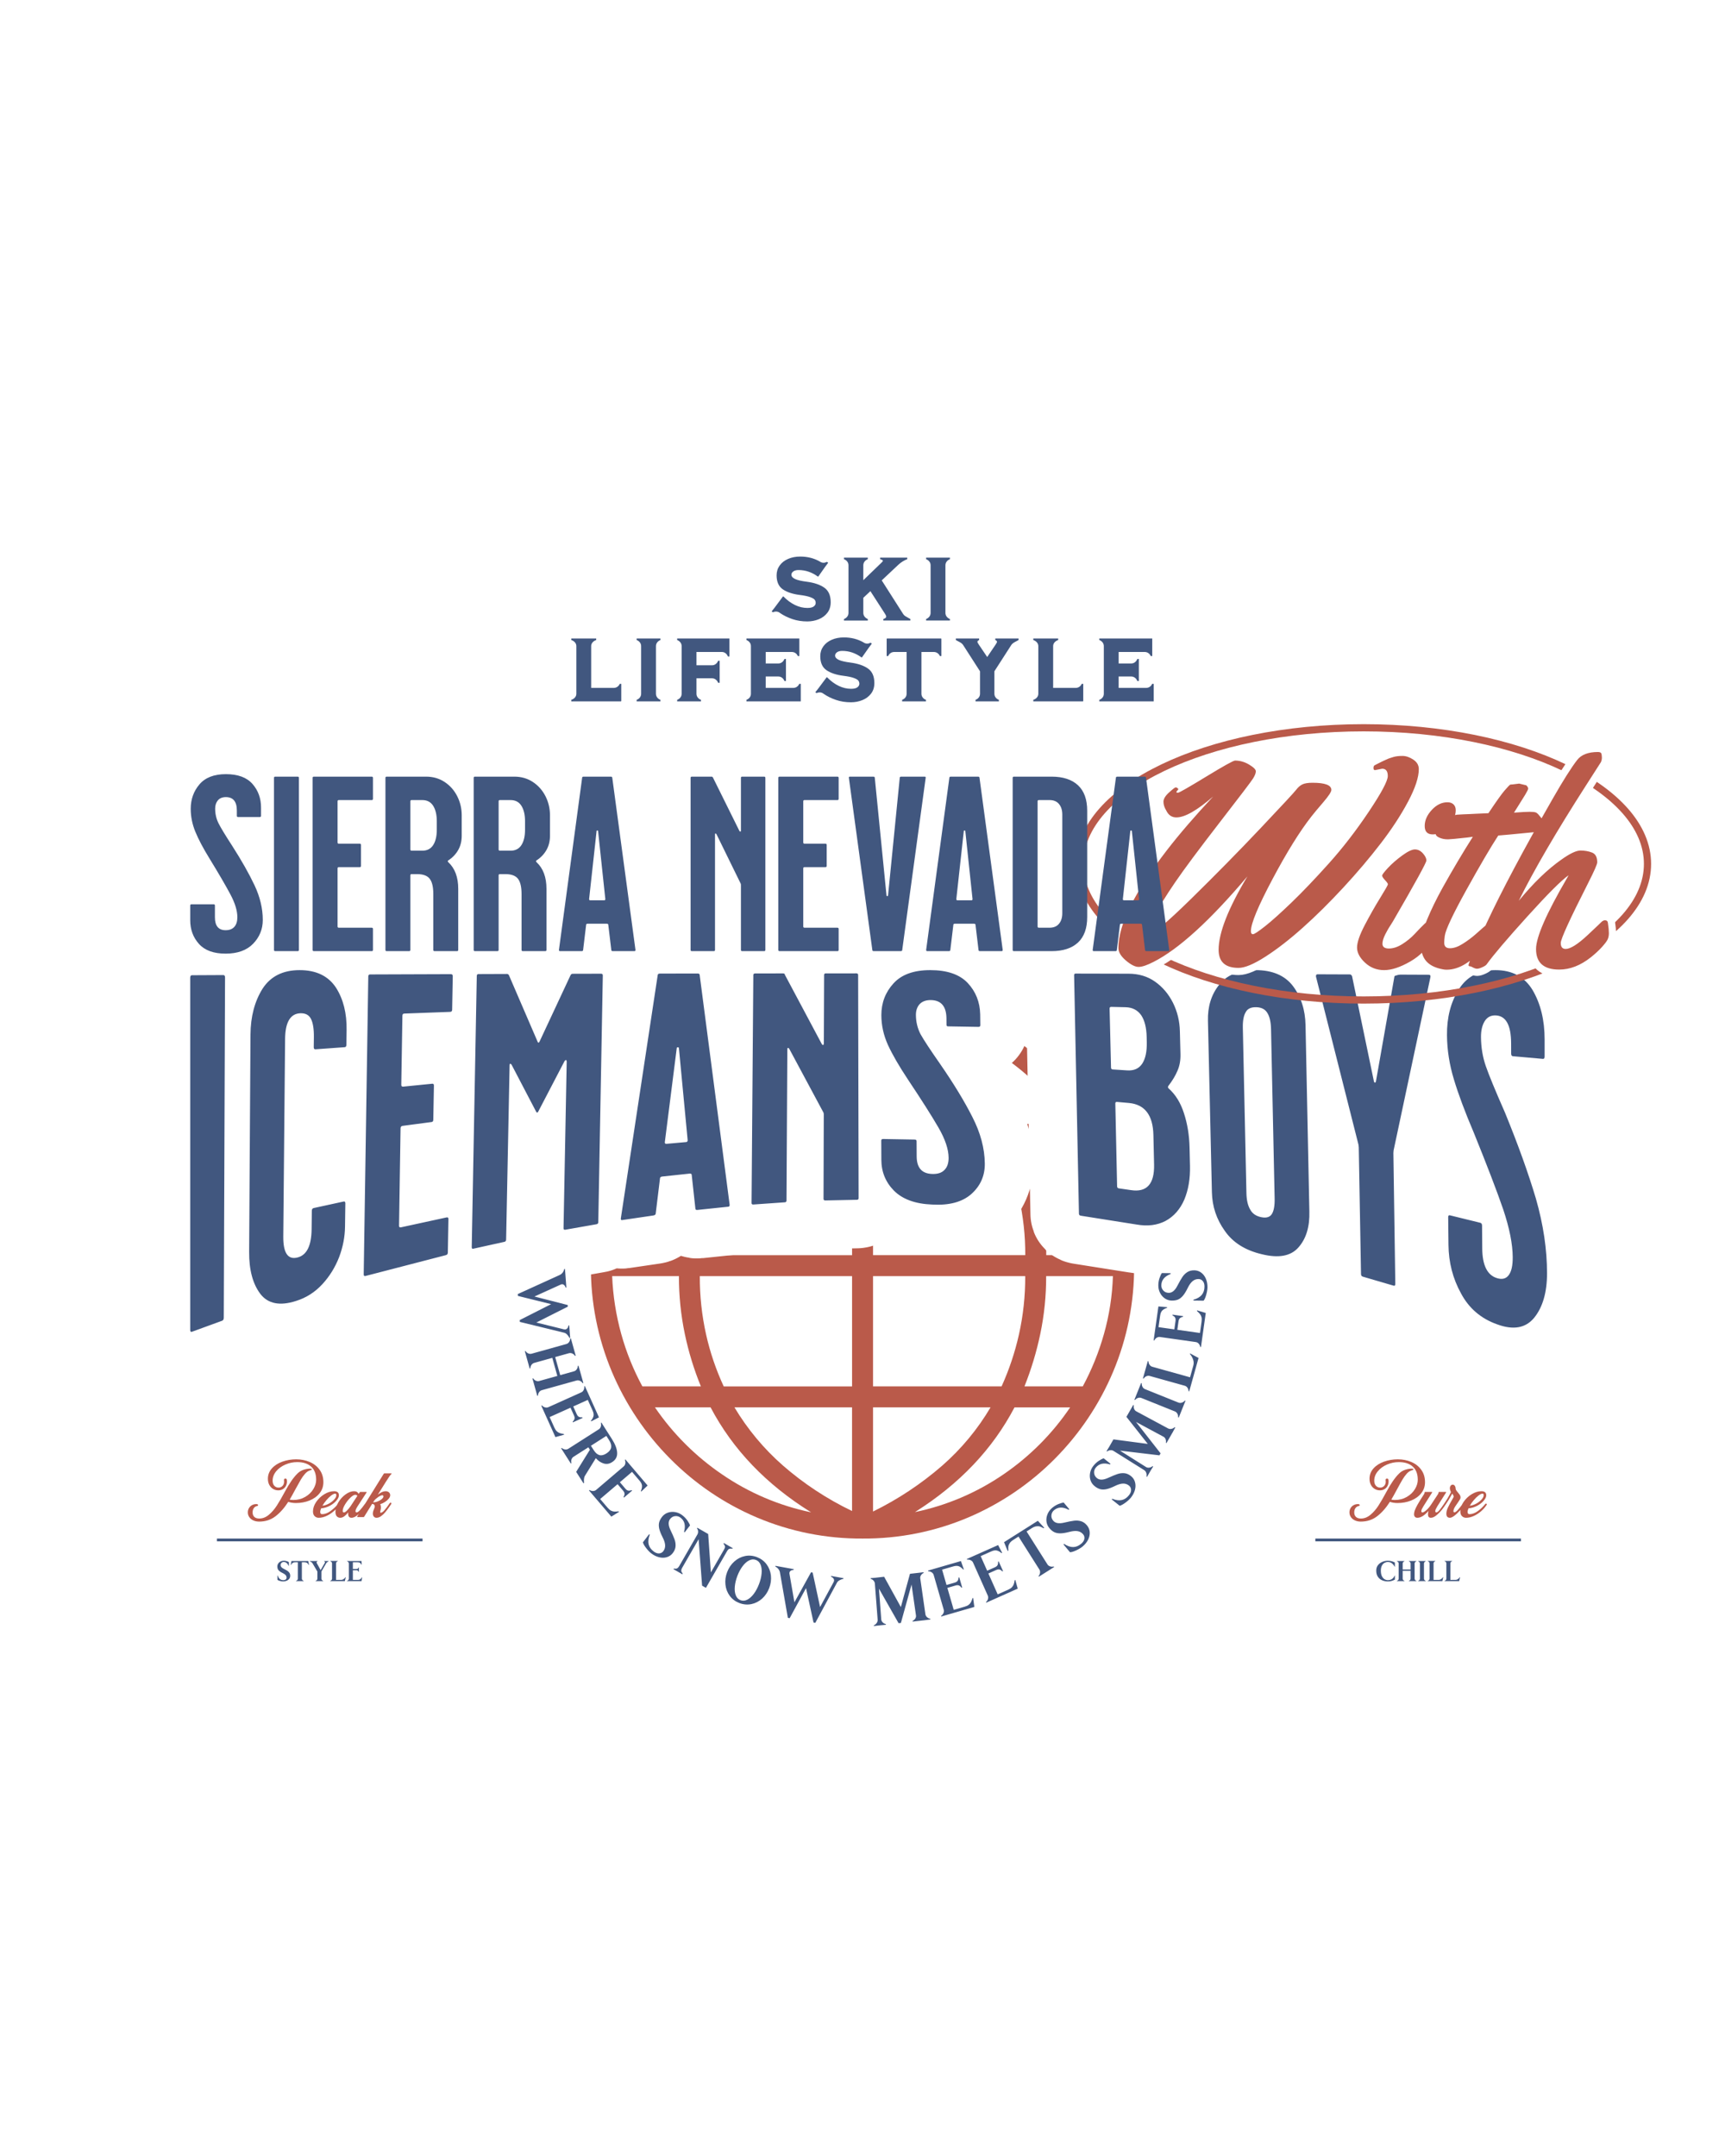 <svg xmlns="http://www.w3.org/2000/svg" xmlns:xlink="http://www.w3.org/1999/xlink" width="960px" height="1200px" viewBox="0 0 960 1200">
    <rect x="0" y="0" width="960" height="1200" fill="#333333" stroke="none"/>
    <g id="a09f6755-f23a-4547-a044-ac655d304741">
<rect style="stroke: rgb(193,193,193); stroke-width: 0; stroke-dasharray: none; stroke-linecap: butt; stroke-dashoffset: 0; stroke-linejoin: miter; stroke-miterlimit: 4; fill: rgb(255,255,255); fill-rule: nonzero; opacity: 1;" x="-480" y="-600" rx="0" ry="0" width="960" height="1200" transform="matrix(1 0 0 1 480 600)"/>
</g>
<g id="be895fdd-2269-49c5-ab77-e0a31ccabd4a">
<g style="">
		<g id="Layer_1-2">
<path style="stroke: rgb(193,193,193); stroke-width: 0; stroke-dasharray: none; stroke-linecap: butt; stroke-dashoffset: 0; stroke-linejoin: miter; stroke-miterlimit: 4; fill: rgb(186,90,74); fill-rule: nonzero; opacity: 1;" transform="matrix(1.376 0 0 1.376 480 704.432) matrix(1 0 0 1 0 0)  translate(-109.85, -110.395)" d="M 109.87 220.79 C 95.18 220.89 80.62 217.99 67.09 212.25 C 53.99 206.69 42.11 198.63 32.09 188.52 C 22.04 178.41 14.02 166.47 8.49 153.33 C 2.78 139.74 -0.11 125.14 -0.00 110.40 C -0.11 95.66 2.78 81.05 8.49 67.46 C 14.02 54.33 22.02 42.38 32.06 32.27 C 42.08 22.16 53.96 14.10 67.06 8.54 C 80.60 2.80 95.17 -0.11 109.87 0.00 C 124.56 -0.10 139.12 2.80 152.64 8.54 C 165.73 14.11 177.62 22.17 187.64 32.27 C 197.68 42.38 205.68 54.33 211.21 67.46 C 216.92 81.05 219.81 95.66 219.70 110.40 C 219.81 125.14 216.92 139.74 211.21 153.33 C 205.68 166.46 197.68 178.41 187.64 188.52 C 177.62 198.62 165.73 206.68 152.64 212.25 C 139.12 217.99 124.56 220.89 109.87 220.79 Z M 8.60 106.15 L 35.60 106.15 C 35.57 98.27 36.38 90.40 38.00 82.69 C 39.52 75.48 41.67 68.41 44.42 61.57 L 20.81 61.57 C 17.17 68.30 14.30 75.42 12.26 82.80 C 10.15 90.42 8.92 98.25 8.60 106.15 Z M 20.81 159.23 L 44.48 159.23 C 41.68 152.40 39.51 145.33 38.00 138.10 C 36.38 130.39 35.58 122.52 35.61 114.64 L 8.60 114.64 C 8.92 122.54 10.15 130.38 12.26 138.00 C 14.30 145.38 17.17 152.50 20.81 159.23 Z M 25.90 53.08 L 48.40 53.08 Q 61.57 27.70 88.64 10.72 C 75.84 13.40 63.70 18.59 52.92 26.00 C 42.28 33.23 33.11 42.42 25.90 53.08 Z M 89.06 210.18 Q 61.88 193.31 48.40 167.72 L 25.90 167.72 C 33.19 178.41 42.43 187.62 53.13 194.89 C 63.98 202.32 76.19 207.51 89.06 210.18 Z M 44.06 106.18 L 105.63 106.18 L 105.63 61.57 L 53.63 61.57 C 50.59 68.28 48.24 75.29 46.63 82.48 C 44.88 90.25 44.02 98.19 44.05 106.15 Z M 53.72 159.26 L 105.63 159.26 L 105.63 114.64 L 44.05 114.64 C 44.01 122.60 44.86 130.54 46.60 138.31 C 48.22 145.52 50.61 152.53 53.71 159.23 Z M 58.06 53.08 L 105.62 53.08 L 105.62 10.93 C 95.51 15.82 86.09 22.03 77.62 29.40 C 69.87 36.19 63.26 44.18 58.06 53.08 Z M 105.62 209.65 L 105.62 167.72 L 58.06 167.72 C 63.34 176.55 69.96 184.50 77.70 191.28 C 86.14 198.63 95.53 204.81 105.62 209.65 Z M 114.11 53.08 L 161.35 53.08 C 156.07 44.31 149.49 36.40 141.82 29.62 C 133.44 22.26 124.13 16.05 114.11 11.15 Z M 114.11 106.15 L 175.68 106.15 C 175.72 98.22 174.84 90.31 173.08 82.58 C 171.41 75.34 168.97 68.30 165.81 61.58 L 114.11 61.58 Z M 114.11 159.23 L 166.11 159.23 C 169.15 152.51 171.50 145.50 173.11 138.31 C 174.85 130.54 175.70 122.60 175.66 114.64 L 114.11 114.64 Z M 114.11 209.86 C 124.21 204.91 133.62 198.66 142.11 191.28 C 149.83 184.52 156.43 176.56 161.64 167.72 L 114.11 167.72 Z M 171.11 53.08 L 193.83 53.08 C 186.54 42.32 177.26 33.04 166.50 25.74 C 155.60 18.29 143.30 13.15 130.35 10.62 Q 157.53 27.50 171.11 53.08 Z M 131.11 210.08 C 143.91 207.41 156.05 202.24 166.83 194.85 C 177.46 187.60 186.63 178.40 193.83 167.73 L 171.33 167.73 Q 158.05 193.08 131.10 210.07 Z M 184.18 106.16 L 211.18 106.16 C 210.93 98.26 209.72 90.42 207.57 82.81 C 205.50 75.44 202.62 68.32 198.98 61.58 L 175.15 61.58 C 177.96 68.41 180.17 75.48 181.73 82.70 C 183.39 90.41 184.21 98.27 184.17 106.15 Z M 175.37 159.24 L 198.94 159.24 C 202.57 152.50 205.45 145.37 207.52 138.00 C 209.67 130.39 210.88 122.54 211.13 114.64 L 184.13 114.64 C 184.16 122.52 183.36 130.39 181.74 138.10 C 180.23 145.31 178.09 152.38 175.36 159.23 Z" stroke-linecap="round"/>
</g>
</g>
</g>
<g transform="matrix(1 0 0 1 0 0)" id="634693f4-1f4d-4d9a-9ed4-4b92e29e3d9e">

</g>
<g id="c0454323-39b3-4aa6-8871-b431ed085227">
<g style="">
		<g id="1c08cc33-ea0c-48cc-9a3a-6c01eae754c6">
<path style="stroke: rgb(193,193,193); stroke-width: 0; stroke-dasharray: none; stroke-linecap: butt; stroke-dashoffset: 0; stroke-linejoin: miter; stroke-miterlimit: 4; fill: rgb(186,90,74); fill-rule: nonzero; opacity: 1;" d="M164.88,812.243c2.69,0 5.18,0.49 7.49,1.48c2.31,0.99 4.15,2.44 5.53,4.37c1.38,1.92 2.07,4.21 2.07,6.86c0,2.35 -0.7,4.41 -2.11,6.17c-1.41,1.77 -3.29,3.12 -5.62,4.05c-2.33,0.93 -4.86,1.4 -7.58,1.4c-0.83,0 -1.61,-0.07 -2.36,-0.2c-0.75,-0.13 -1.37,-0.28 -1.87,-0.47c-2.17,3.39 -4.54,6.08 -7.13,8.05c-2.59,1.97 -5.61,2.95 -9.08,2.95c-1.21,0 -2.3,-0.22 -3.27,-0.67c-0.96,-0.45 -1.71,-1.06 -2.24,-1.85c-0.53,-0.79 -0.79,-1.65 -0.79,-2.6c0,-0.9 0.21,-1.7 0.63,-2.4c0.42,-0.7 0.98,-1.25 1.69,-1.64c0.71,-0.39 1.48,-0.58 2.32,-0.58c0.71,0 1.07,0.19 1.07,0.56c0,0.17 -0.05,0.28 -0.14,0.35c-0.09,0.06 -0.27,0.12 -0.53,0.18c-0.75,0.19 -1.33,0.59 -1.75,1.2c-0.42,0.62 -0.63,1.41 -0.63,2.38c0,1.01 0.31,1.82 0.93,2.44c0.63,0.61 1.56,0.92 2.79,0.92c1.89,0 3.65,-0.69 5.29,-2.06c1.65,-1.37 3.13,-3.07 4.45,-5.12c1.33,-2.05 2.84,-4.66 4.54,-7.83c2.41,-4.49 4.72,-7.83 6.94,-10.02c0.99,-0.99 2.14,-1.69 3.43,-2.11c1.3,-0.42 2.51,-0.63 3.63,-0.63c0.26,0 0.48,0.03 0.67,0.09c0.19,0.07 0.28,0.18 0.28,0.33c0,0.11 -0.09,0.2 -0.28,0.29c-0.19,0.09 -0.5,0.2 -0.95,0.35c-0.88,0.28 -1.73,0.89 -2.56,1.82c-0.83,0.93 -1.61,2.02 -2.34,3.25c-0.73,1.23 -1.68,2.94 -2.86,5.12c-1.53,2.86 -2.64,4.86 -3.33,5.99c0.53,0.13 1.21,0.2 2.05,0.2c2.43,0 4.61,-0.56 6.55,-1.68c1.94,-1.12 3.45,-2.55 4.52,-4.3c1.07,-1.75 1.61,-3.5 1.61,-5.25c0,-3.23 -0.93,-5.68 -2.8,-7.35c-1.87,-1.67 -4.45,-2.5 -7.76,-2.5c-2.25,0 -4.44,0.46 -6.55,1.37c-2.11,0.91 -3.82,2.16 -5.14,3.75c-1.31,1.59 -1.97,3.32 -1.97,5.21c0,1.21 0.31,2.16 0.92,2.84c0.62,0.68 1.41,1.02 2.36,1.02c0.91,0 1.66,-0.31 2.24,-0.94c0.57,-0.62 0.86,-1.41 0.86,-2.36c0,-0.13 -0.02,-0.35 -0.05,-0.65c-0.04,-0.28 -0.01,-0.51 0.08,-0.7c0.09,-0.19 0.24,-0.3 0.45,-0.33c0.05,-0.02 0.15,-0.03 0.28,-0.03c0.45,0 0.71,0.27 0.78,0.81c0.04,0.19 0.06,0.47 0.06,0.84c0,0.86 -0.2,1.67 -0.59,2.42c-0.39,0.76 -0.96,1.36 -1.69,1.81c-0.74,0.45 -1.59,0.67 -2.54,0.67c-1.08,0 -2.06,-0.27 -2.94,-0.8c-0.87,-0.53 -1.57,-1.28 -2.08,-2.25c-0.51,-0.97 -0.77,-2.1 -0.77,-3.39c0,-2.2 0.74,-4.12 2.21,-5.77c1.47,-1.64 3.42,-2.89 5.84,-3.76c2.41,-0.87 4.99,-1.3 7.74,-1.3zM188.57,836.903c0.24,0.09 0.36,0.23 0.36,0.42c0,0.06 -0.03,0.14 -0.08,0.23c-0.82,1.29 -1.86,2.48 -3.12,3.58c-1.26,1.1 -2.62,1.98 -4.09,2.65c-1.47,0.66 -2.9,0.99 -4.3,0.99c-0.84,0 -1.58,-0.29 -2.21,-0.88c-0.63,-0.59 -0.95,-1.47 -0.95,-2.65c0,-1.75 0.59,-3.51 1.77,-5.26c1.19,-1.75 2.7,-3.19 4.53,-4.31c1.83,-1.12 3.64,-1.68 5.43,-1.68c1.79,0 2.69,0.76 2.69,2.27c0,0.89 -0.46,1.89 -1.39,2.98c-0.93,1.09 -2.14,2.04 -3.65,2.85c-1.51,0.81 -3.12,1.29 -4.82,1.42c-0.35,0.8 -0.53,1.47 -0.53,2.01c0,0.83 0.34,1.24 1.03,1.24c1.55,0 3.13,-0.58 4.72,-1.75c1.6,-1.17 2.91,-2.41 3.94,-3.74c0.24,-0.32 0.46,-0.44 0.67,-0.37zM186.61,831.333c-0.62,0 -1.37,0.34 -2.26,1.01c-0.89,0.67 -1.77,1.53 -2.66,2.58c-0.89,1.04 -1.64,2.09 -2.25,3.16c1.21,-0.15 2.42,-0.55 3.61,-1.2c1.19,-0.65 2.18,-1.42 2.96,-2.29c0.77,-0.87 1.16,-1.65 1.16,-2.36c0,-0.21 -0.04,-0.41 -0.13,-0.6c-0.08,-0.2 -0.22,-0.3 -0.43,-0.3zM203.72,836.483c0.11,0 0.21,0.05 0.32,0.14c0.1,0.09 0.15,0.21 0.15,0.34c0,0.21 -0.31,0.74 -0.92,1.6c-1.1,1.53 -2.36,2.94 -3.78,4.25c-1.42,1.31 -2.72,1.96 -3.89,1.96c-0.62,0 -1.08,-0.2 -1.39,-0.59c-0.31,-0.39 -0.46,-0.92 -0.46,-1.59c0,-0.17 0.02,-0.44 0.05,-0.81c-0.71,0.89 -1.44,1.62 -2.19,2.17c-0.76,0.55 -1.51,0.82 -2.26,0.82c-0.71,0 -1.33,-0.25 -1.86,-0.75c-0.53,-0.51 -0.8,-1.34 -0.8,-2.5c0,-1.75 0.53,-3.53 1.6,-5.32c1.06,-1.79 2.4,-3.27 4.03,-4.45c1.63,-1.17 3.19,-1.76 4.7,-1.76c0.69,0 1.24,0.13 1.64,0.4c0.4,0.27 0.72,0.62 0.97,1.05l0.56,-0.84c0.09,-0.15 0.2,-0.22 0.33,-0.22h3.34c0.07,0 0.13,0.03 0.16,0.1c0.04,0.07 0.04,0.13 0,0.18l-4.98,7.67c-0.41,0.63 -0.71,1.16 -0.9,1.58c-0.19,0.42 -0.28,0.81 -0.28,1.17c0,0.2 0.05,0.37 0.16,0.51c0.1,0.14 0.23,0.21 0.38,0.21c0.5,0 1.15,-0.42 1.94,-1.27c0.79,-0.85 1.76,-2.07 2.9,-3.68c0.17,-0.25 0.33,-0.37 0.48,-0.37zM198.87,832.593c-0.26,-0.41 -0.64,-0.61 -1.15,-0.61c-0.69,0 -1.6,0.54 -2.73,1.62c-1.13,1.08 -2.12,2.34 -2.98,3.77c-0.86,1.43 -1.29,2.62 -1.29,3.59c0,0.3 0.06,0.52 0.19,0.65c0.12,0.13 0.27,0.19 0.46,0.19c0.82,0 2.08,-1.17 3.78,-3.52l0.08,-0.14zM217.74,820.053c0.08,0 0.14,0.04 0.19,0.11c0.05,0.07 0.04,0.13 -0.02,0.17c-0.52,0.37 -1.56,1.83 -3.13,4.37l-4.51,7.22c1.61,-1.29 3.04,-1.93 4.31,-1.93c0.79,0 1.41,0.21 1.88,0.63c0.47,0.42 0.7,0.96 0.7,1.61c0,0.61 -0.27,1.25 -0.82,1.92c-0.54,0.66 -1.24,1.27 -2.1,1.82c-0.85,0.55 -1.74,0.97 -2.66,1.27c0.13,0.19 0.24,0.45 0.31,0.8c0.07,0.35 0.11,0.65 0.11,0.91c0,0.37 -0.04,0.76 -0.12,1.15c-0.09,0.39 -0.14,0.62 -0.16,0.7c-0.09,0.37 -0.14,0.63 -0.14,0.78c0,0.26 0.09,0.39 0.28,0.39c0.58,0 1.28,-0.46 2.09,-1.38c0.81,-0.93 1.8,-2.24 2.95,-3.94c0.13,-0.19 0.29,-0.28 0.48,-0.28c0.11,0 0.22,0.04 0.31,0.11c0.09,0.08 0.14,0.18 0.14,0.31c0,0.19 -0.43,0.88 -1.29,2.07c-0.8,1.14 -1.53,2.1 -2.18,2.89c-0.65,0.78 -1.41,1.48 -2.26,2.1c-0.85,0.61 -1.7,0.92 -2.56,0.92c-0.61,0 -1.11,-0.21 -1.48,-0.64c-0.37,-0.43 -0.56,-0.98 -0.56,-1.63c0,-0.5 0.06,-0.95 0.18,-1.35c0.12,-0.41 0.28,-0.85 0.49,-1.33c0.03,-0.08 0.11,-0.26 0.22,-0.55c0.11,-0.29 0.17,-0.55 0.17,-0.8c0,-0.87 -0.49,-1.35 -1.46,-1.43l-4.45,7.17c-0.05,0.11 -0.15,0.17 -0.28,0.17h-3.44c-0.07,0 -0.13,-0.03 -0.17,-0.1c-0.04,-0.07 -0.04,-0.13 0,-0.18l14.81,-23.83c0.09,-0.15 0.21,-0.22 0.34,-0.22zM212.76,832.233c-0.52,0 -1.28,0.33 -2.27,0.99c-0.99,0.67 -1.75,1.35 -2.29,2.06l-0.56,0.92c0.93,-0.03 1.84,-0.23 2.73,-0.6c0.89,-0.36 1.61,-0.79 2.17,-1.3c0.56,-0.51 0.84,-0.97 0.84,-1.4c0,-0.19 -0.06,-0.35 -0.17,-0.48c-0.11,-0.13 -0.26,-0.19 -0.45,-0.19z" stroke-linecap="round"/>
</g>
</g>
</g>
<g transform="matrix(1 0 0 1 0 0)" id="e5f2f781-67ae-4eba-88f0-136e48cea4ba">

</g>
<g transform="matrix(1 0 0 1 0 0)" id="2496189d-400b-49a8-86ea-2e36f4b46146">

</g>
<g id="d009efb0-4861-4317-96d7-c31c927e9b86">
<g style="">
		<g id="d009efb0-4861-4317-96d7-c31c927e9b86-child-0">
<path style="stroke: rgb(193,193,193); stroke-width: 0; stroke-dasharray: none; stroke-linecap: butt; stroke-dashoffset: 0; stroke-linejoin: miter; stroke-miterlimit: 4; fill: rgb(65,87,127); fill-rule: nonzero; opacity: 1;" d="M120.73,857.894v-1.551h114.421v1.551z" stroke-linecap="round"/>
</g>
</g>
</g>
<g transform="matrix(1 0 0 1 0 0)" id="bba72931-f437-4dea-a8eb-51b782d789c4">

</g>
<g id="28e14515-31df-42c7-b469-82901a14b04d">
<g style="">
		<g id="7e5a6448-5534-4815-8e89-bd5cc475e777">
<path style="stroke: rgb(193,193,193); stroke-width: 0; stroke-dasharray: none; stroke-linecap: butt; stroke-dashoffset: 0; stroke-linejoin: miter; stroke-miterlimit: 4; fill: rgb(65,87,127); fill-rule: nonzero; opacity: 1;" d="M157.551,880.196c-0.48,0 -1.05,-0.09 -1.72,-0.26c-0.66,-0.18 -1.13,-0.38 -1.4,-0.6v-2.39h0.19c0.25,0.87 0.63,1.51 1.14,1.92c0.51,0.42 1.16,0.63 1.95,0.63c0.56,0 1,-0.14 1.31,-0.41c0.31,-0.27 0.46,-0.61 0.46,-1c0,-0.53 -0.17,-0.99 -0.5,-1.39c-0.34,-0.4 -0.87,-0.77 -1.59,-1.11c-0.81,-0.38 -1.44,-0.75 -1.88,-1.12c-0.43,-0.36 -0.74,-0.74 -0.91,-1.14c-0.17,-0.4 -0.25,-0.88 -0.25,-1.45c0,-0.6 0.16,-1.14 0.48,-1.63c0.33,-0.49 0.76,-0.88 1.31,-1.15c0.54,-0.28 1.13,-0.42 1.76,-0.42c0.59,0 1.16,0.09 1.69,0.26c0.53,0.17 0.92,0.34 1.17,0.52v2.05h-0.19c-0.57,-1.42 -1.46,-2.13 -2.69,-2.13c-0.47,0 -0.87,0.16 -1.21,0.49c-0.35,0.33 -0.52,0.75 -0.52,1.27c0,0.77 0.55,1.44 1.65,1.99c0.92,0.46 1.62,0.84 2.1,1.15c0.48,0.31 0.87,0.69 1.17,1.14c0.29,0.45 0.44,0.99 0.44,1.64c0,0.61 -0.17,1.16 -0.52,1.64c-0.35,0.48 -0.83,0.85 -1.44,1.11c-0.6,0.26 -1.27,0.39 -2,0.39zM171.951,871.026h-0.2c-0.17,-0.33 -0.33,-0.59 -0.49,-0.79c-0.16,-0.2 -0.39,-0.37 -0.68,-0.5c-0.29,-0.13 -0.68,-0.2 -1.15,-0.2h-1.44v9.14c0,0.25 0.09,0.49 0.28,0.72c0.18,0.23 0.42,0.39 0.72,0.48v0.16h-4.23v-0.16c0.3,-0.09 0.54,-0.25 0.72,-0.48c0.18,-0.23 0.27,-0.47 0.27,-0.72v-9.14h-1.44c-0.47,0 -0.85,0.07 -1.14,0.2c-0.29,0.13 -0.52,0.3 -0.68,0.5c-0.16,0.2 -0.33,0.46 -0.5,0.79h-0.19l0.39,-2.19h9.37zM182.871,868.996c-0.67,0.35 -1.1,0.69 -1.29,1.02l-2.71,4.68v3.98c0,0.25 0.09,0.49 0.28,0.72c0.18,0.23 0.42,0.39 0.72,0.48v0.16h-4.23v-0.16c0.3,-0.09 0.54,-0.25 0.72,-0.48c0.18,-0.23 0.27,-0.47 0.27,-0.72v-3.98l-2.73,-4.61c-0.15,-0.26 -0.37,-0.48 -0.66,-0.67c-0.29,-0.19 -0.58,-0.33 -0.88,-0.42v-0.16h4.37v0.16c-0.37,0.12 -0.56,0.31 -0.56,0.58c0,0.09 0.05,0.25 0.14,0.46l2.13,3.86l2.24,-3.88c0.12,-0.2 0.18,-0.37 0.18,-0.51c0,-0.23 -0.16,-0.4 -0.48,-0.51v-0.16h2.49zM183.791,879.876c0.29,-0.09 0.53,-0.25 0.72,-0.48c0.18,-0.23 0.27,-0.47 0.27,-0.72v-8.54c0,-0.26 -0.09,-0.5 -0.27,-0.72c-0.19,-0.23 -0.43,-0.39 -0.72,-0.48v-0.16h4.22v0.16c-0.3,0.09 -0.54,0.25 -0.72,0.48c-0.18,0.22 -0.27,0.46 -0.27,0.72v9.2h2.8c0.53,0 1.01,-0.15 1.44,-0.46c0.43,-0.31 0.76,-0.65 0.99,-1.03h0.16l-0.5,2.19h-8.12zM201.531,877.936l-0.32,2.1h-8.06v-0.16c0.29,-0.09 0.53,-0.25 0.72,-0.48c0.18,-0.23 0.27,-0.47 0.27,-0.72v-8.48c0,-0.25 -0.09,-0.49 -0.27,-0.72c-0.19,-0.23 -0.43,-0.39 -0.72,-0.48v-0.16h8.03l0.11,2.05h-0.16c-0.17,-0.39 -0.41,-0.71 -0.7,-0.96c-0.29,-0.26 -0.73,-0.39 -1.32,-0.39h-2.73v3.75h2c0.34,0 0.6,-0.08 0.77,-0.23c0.18,-0.15 0.32,-0.37 0.43,-0.67h0.16v2.5h-0.16c-0.11,-0.3 -0.25,-0.52 -0.43,-0.67c-0.17,-0.15 -0.43,-0.23 -0.77,-0.23h-2v5.36h2.67c0.43,0 0.78,-0.06 1.05,-0.17c0.27,-0.11 0.5,-0.25 0.67,-0.44c0.17,-0.19 0.37,-0.45 0.6,-0.8z" stroke-linecap="round"/>
</g>
</g>
</g>
<g transform="matrix(1 0 0 1 0 0)" id="2c9d5adb-f3f0-412a-8f00-882c95679067">

</g>
<g transform="matrix(1 0 0 1 0 0)" id="29c341bc-3d63-4463-a331-0c57863dfe37">

</g>
<g transform="matrix(1 0 0 1 0 0)" id="072c4da6-d4e3-4097-a917-b2622740181a">

</g>
<g id="c777a2fd-6ffd-4521-838e-3885fc3e13ea">
<g style="">
		<g id="341e1633-5411-4b8f-8d73-c7c186213f9d">
<path style="stroke: rgb(193,193,193); stroke-width: 0; stroke-dasharray: none; stroke-linecap: butt; stroke-dashoffset: 0; stroke-linejoin: miter; stroke-miterlimit: 4; fill: rgb(186,90,74); fill-rule: nonzero; opacity: 1;" d="M777.957,812.243c2.69,0 5.18,0.49 7.49,1.48c2.31,0.99 4.15,2.44 5.53,4.37c1.38,1.92 2.07,4.21 2.07,6.86c0,2.35 -0.7,4.41 -2.11,6.17c-1.41,1.77 -3.28,3.12 -5.61,4.05c-2.33,0.93 -4.86,1.4 -7.59,1.4c-0.82,0 -1.6,-0.07 -2.35,-0.2c-0.75,-0.13 -1.37,-0.28 -1.88,-0.47c-2.17,3.39 -4.54,6.08 -7.13,8.05c-2.58,1.97 -5.61,2.95 -9.08,2.95c-1.21,0 -2.3,-0.22 -3.26,-0.67c-0.97,-0.45 -1.71,-1.06 -2.24,-1.85c-0.53,-0.79 -0.8,-1.65 -0.8,-2.6c0,-0.9 0.21,-1.7 0.63,-2.4c0.42,-0.7 0.98,-1.25 1.69,-1.64c0.71,-0.39 1.49,-0.58 2.33,-0.58c0.71,0 1.06,0.19 1.06,0.56c0,0.17 -0.05,0.28 -0.14,0.35c-0.09,0.06 -0.27,0.12 -0.53,0.18c-0.75,0.19 -1.33,0.59 -1.75,1.2c-0.42,0.62 -0.63,1.41 -0.63,2.38c0,1.01 0.31,1.82 0.94,2.44c0.62,0.61 1.55,0.92 2.78,0.92c1.89,0 3.65,-0.69 5.29,-2.06c1.65,-1.37 3.13,-3.07 4.46,-5.12c1.32,-2.05 2.83,-4.66 4.53,-7.83c2.41,-4.49 4.72,-7.83 6.95,-10.02c0.99,-0.99 2.13,-1.69 3.43,-2.11c1.29,-0.42 2.5,-0.63 3.62,-0.63c0.26,0 0.48,0.03 0.67,0.09c0.19,0.07 0.28,0.18 0.28,0.33c0,0.11 -0.09,0.2 -0.28,0.29c-0.19,0.09 -0.5,0.2 -0.95,0.35c-0.87,0.28 -1.73,0.89 -2.56,1.82c-0.83,0.93 -1.61,2.02 -2.34,3.25c-0.73,1.23 -1.68,2.94 -2.85,5.12c-1.53,2.86 -2.65,4.86 -3.34,5.99c0.53,0.13 1.21,0.2 2.05,0.2c2.43,0 4.61,-0.56 6.55,-1.68c1.94,-1.12 3.45,-2.55 4.52,-4.3c1.07,-1.75 1.61,-3.5 1.61,-5.25c0,-3.23 -0.93,-5.68 -2.8,-7.35c-1.87,-1.67 -4.45,-2.5 -7.75,-2.5c-2.26,0 -4.45,0.46 -6.56,1.37c-2.11,0.91 -3.82,2.16 -5.13,3.75c-1.32,1.59 -1.98,3.32 -1.98,5.21c0,1.21 0.31,2.16 0.93,2.84c0.61,0.68 1.4,1.02 2.35,1.02c0.91,0 1.66,-0.31 2.24,-0.94c0.58,-0.62 0.87,-1.41 0.87,-2.36c0,-0.13 -0.02,-0.35 -0.06,-0.65c-0.04,-0.28 -0.01,-0.51 0.08,-0.7c0.09,-0.19 0.24,-0.3 0.45,-0.33c0.06,-0.02 0.15,-0.03 0.28,-0.03c0.45,0 0.71,0.27 0.79,0.81c0.03,0.19 0.05,0.47 0.05,0.84c0,0.86 -0.2,1.67 -0.59,2.42c-0.39,0.76 -0.95,1.36 -1.69,1.81c-0.74,0.45 -1.58,0.67 -2.53,0.67c-1.09,0 -2.07,-0.27 -2.94,-0.8c-0.88,-0.53 -1.58,-1.28 -2.09,-2.25c-0.51,-0.97 -0.77,-2.1 -0.77,-3.39c0,-2.2 0.74,-4.12 2.21,-5.77c1.47,-1.64 3.42,-2.89 5.84,-3.76c2.42,-0.87 5,-1.3 7.74,-1.3zM804.367,836.403c0.15,0 0.27,0.07 0.36,0.2c0.09,0.13 0.1,0.26 0.03,0.39c-0.54,0.95 -1.3,2.04 -2.27,3.25c-0.97,1.21 -2.01,2.27 -3.12,3.17c-1.11,0.91 -2.14,1.36 -3.07,1.36c-1.06,0 -1.59,-0.63 -1.59,-1.9c0,-0.53 0.1,-1.17 0.3,-1.93c-2.22,2.55 -4.29,3.83 -6.21,3.83c-0.6,0 -1.06,-0.18 -1.37,-0.54c-0.32,-0.37 -0.48,-0.82 -0.48,-1.36c0,-0.63 0.12,-1.32 0.36,-2.07c0.25,-0.75 0.77,-1.85 1.57,-3.31c0.81,-1.45 2.02,-3.41 3.64,-5.88c0.21,-0.28 0.31,-0.62 0.31,-1.01c0,-0.15 0.11,-0.22 0.34,-0.22h3.69c0.07,0 0.13,0.03 0.17,0.1c0.04,0.07 0.04,0.13 0,0.18l-4.84,7.67c-0.41,0.67 -0.71,1.21 -0.9,1.61c-0.19,0.4 -0.28,0.78 -0.28,1.14c0,0.2 0.05,0.37 0.15,0.51c0.11,0.14 0.23,0.21 0.38,0.21c0.53,0 1.26,-0.4 2.19,-1.2c0.93,-0.8 1.82,-1.83 2.66,-3.08l0.28,-0.42l0.19,-0.28l0.03,-0.06l3.39,-5.15c0.21,-0.31 0.31,-0.65 0.31,-1.01c0,-0.15 0.11,-0.22 0.33,-0.22h3.7c0.07,0 0.13,0.03 0.17,0.1c0.03,0.07 0.03,0.13 0,0.18l-4.85,7.67c-0.41,0.67 -0.7,1.21 -0.89,1.61c-0.19,0.4 -0.28,0.78 -0.28,1.14c0,0.2 0.05,0.37 0.15,0.51c0.1,0.14 0.23,0.21 0.38,0.21c0.49,0 1.06,-0.4 1.73,-1.2c0.67,-0.8 1.6,-2.07 2.78,-3.81c0.05,-0.09 0.14,-0.18 0.25,-0.26c0.11,-0.09 0.22,-0.13 0.31,-0.13zM806.937,844.773c-1.34,0 -2.01,-0.76 -2.01,-2.27c0,-1.01 0.28,-2.13 0.85,-3.37c0.57,-1.24 1.31,-2.64 2.23,-4.19c0.26,-0.45 0.49,-0.85 0.68,-1.2c0.2,-0.35 0.3,-0.59 0.3,-0.7c0,-0.45 -0.25,-1.02 -0.76,-1.71l-0.45,0.79c-1.21,2.18 -2.33,4 -3.36,5.46c-0.15,0.2 -0.29,0.3 -0.42,0.3c-0.03,0 -0.13,-0.04 -0.28,-0.11c-0.15,-0.11 -0.22,-0.23 -0.22,-0.36c0,-0.11 0.03,-0.21 0.08,-0.28l0.62,-0.95c0.58,-0.84 1.03,-1.53 1.34,-2.08c1.1,-1.88 1.75,-3.1 1.96,-3.66c-0.17,-0.27 -0.31,-0.6 -0.43,-1.01c-0.12,-0.41 -0.18,-0.78 -0.18,-1.09c0,-0.56 0.15,-1.03 0.44,-1.42c0.3,-0.38 0.68,-0.57 1.15,-0.57c0.56,0 0.98,0.27 1.26,0.81c0.28,0.54 0.42,1.15 0.42,1.82c0.15,0.32 0.35,0.64 0.59,0.95c0.24,0.32 0.48,0.62 0.73,0.9c0.45,0.52 0.78,0.97 1.01,1.34c0.22,0.37 0.33,0.78 0.33,1.21c0,0.37 -0.07,0.7 -0.22,0.99c-0.15,0.29 -0.51,0.84 -1.07,1.67c-0.28,0.37 -0.81,1.15 -1.59,2.32c-0.71,1.07 -1.07,1.97 -1.07,2.72c0,0.19 0.04,0.34 0.13,0.47c0.09,0.13 0.2,0.2 0.35,0.2c0.49,0 1.12,-0.42 1.9,-1.26c0.79,-0.84 1.79,-2.1 3,-3.78c0.15,-0.21 0.31,-0.31 0.5,-0.31c0.17,0 0.31,0.06 0.4,0.18c0.09,0.12 0.1,0.25 0.02,0.38c-0.73,1.29 -1.62,2.53 -2.67,3.74c-1.05,1.2 -2.09,2.18 -3.11,2.94c-1.01,0.75 -1.83,1.13 -2.45,1.13zM827.097,836.903c0.25,0.09 0.37,0.23 0.37,0.42c0,0.06 -0.03,0.14 -0.09,0.23c-0.82,1.29 -1.86,2.48 -3.12,3.58c-1.26,1.1 -2.62,1.98 -4.09,2.65c-1.47,0.66 -2.9,0.99 -4.3,0.99c-0.84,0 -1.58,-0.29 -2.21,-0.88c-0.63,-0.59 -0.95,-1.47 -0.95,-2.65c0,-1.75 0.59,-3.51 1.78,-5.26c1.19,-1.75 2.69,-3.19 4.52,-4.31c1.83,-1.12 3.64,-1.68 5.43,-1.68c1.79,0 2.69,0.76 2.69,2.27c0,0.89 -0.46,1.89 -1.39,2.98c-0.92,1.09 -2.14,2.04 -3.65,2.85c-1.51,0.81 -3.12,1.29 -4.82,1.42c-0.35,0.8 -0.53,1.47 -0.53,2.01c0,0.83 0.35,1.24 1.04,1.24c1.55,0 3.12,-0.58 4.72,-1.75c1.59,-1.17 2.9,-2.41 3.93,-3.74c0.24,-0.32 0.46,-0.44 0.67,-0.37zM825.137,831.333c-0.61,0 -1.36,0.34 -2.25,1.01c-0.89,0.67 -1.77,1.53 -2.66,2.58c-0.89,1.04 -1.64,2.09 -2.26,3.16c1.21,-0.15 2.42,-0.55 3.62,-1.2c1.19,-0.65 2.18,-1.42 2.95,-2.29c0.77,-0.87 1.16,-1.65 1.16,-2.36c0,-0.21 -0.04,-0.41 -0.12,-0.6c-0.09,-0.2 -0.23,-0.3 -0.44,-0.3z" stroke-linecap="round"/>
</g>
</g>
</g>
<g transform="matrix(1 0 0 1 0 0)" id="807f5705-4dc2-4b35-989e-a091ab19e599">

</g>
<g transform="matrix(1 0 0 1 0 0)" id="689d995c-9274-4995-a867-f6d44c6d82b7">

</g>
<g id="a29882d9-77f4-4e98-aef4-748e41fbf531">
<g style="">
		<g id="a29882d9-77f4-4e98-aef4-748e41fbf531-child-0">
<path style="stroke: rgb(193,193,193); stroke-width: 0; stroke-dasharray: none; stroke-linecap: butt; stroke-dashoffset: 0; stroke-linejoin: miter; stroke-miterlimit: 4; fill: rgb(65,87,127); fill-rule: nonzero; opacity: 1;" d="M732.022,857.894v-1.551h114.421v1.551z" stroke-linecap="round"/>
</g>
</g>
</g>
<g transform="matrix(1 0 0 1 0 0)" id="9e6693f4-308a-484c-99b1-2827c897773b">

</g>
<g id="45812ef6-27aa-4e41-8393-3d209eb6e3d9">
<g style="">
		<g id="e2aeea8e-0cf3-4ac1-932b-d4656ad59cca">
<path style="stroke: rgb(193,193,193); stroke-width: 0; stroke-dasharray: none; stroke-linecap: butt; stroke-dashoffset: 0; stroke-linejoin: miter; stroke-miterlimit: 4; fill: rgb(65,87,127); fill-rule: nonzero; opacity: 1;" d="M772.307,880.196c-1.03,0 -2.04,-0.19 -3.01,-0.58c-0.97,-0.38 -1.78,-1.02 -2.42,-1.92c-0.65,-0.91 -0.97,-2.08 -0.97,-3.53c0,-1.26 0.35,-2.3 1.05,-3.13c0.69,-0.83 1.53,-1.43 2.52,-1.8c0.99,-0.37 1.93,-0.56 2.83,-0.56c0.85,0 1.63,0.11 2.33,0.32c0.69,0.21 1.24,0.45 1.65,0.7v2.28h-0.16c-0.35,-0.69 -0.84,-1.3 -1.46,-1.82c-0.63,-0.52 -1.41,-0.78 -2.36,-0.78c-0.6,0 -1.19,0.16 -1.78,0.48c-0.59,0.31 -1.08,0.83 -1.47,1.55c-0.39,0.72 -0.59,1.65 -0.59,2.79c0,1.24 0.19,2.25 0.57,3.04c0.39,0.79 0.88,1.36 1.47,1.72c0.59,0.36 1.21,0.54 1.85,0.54c0.95,0 1.75,-0.24 2.4,-0.72c0.66,-0.48 1.12,-1.09 1.37,-1.83h0.16v2.23c-0.51,0.27 -1.08,0.51 -1.69,0.72c-0.61,0.2 -1.38,0.3 -2.29,0.3zM788.257,868.996c-0.3,0.09 -0.54,0.25 -0.72,0.48c-0.18,0.23 -0.27,0.47 -0.27,0.72v8.48c0,0.25 0.09,0.49 0.27,0.72c0.18,0.23 0.42,0.39 0.72,0.48v0.16h-4.22v-0.16c0.29,-0.09 0.53,-0.25 0.72,-0.48c0.18,-0.23 0.27,-0.47 0.27,-0.72v-4.42h-4.4v4.42c0,0.25 0.09,0.49 0.27,0.72c0.18,0.23 0.42,0.39 0.72,0.48v0.16h-4.22v-0.16c0.29,-0.09 0.53,-0.25 0.72,-0.48c0.18,-0.23 0.27,-0.47 0.27,-0.72v-8.48c0,-0.25 -0.09,-0.49 -0.27,-0.72c-0.19,-0.23 -0.43,-0.39 -0.72,-0.48v-0.16h4.22v0.16c-0.3,0.09 -0.54,0.25 -0.72,0.48c-0.18,0.23 -0.27,0.47 -0.27,0.72v3.36h4.4v-3.36c0,-0.25 -0.09,-0.49 -0.27,-0.72c-0.19,-0.23 -0.43,-0.39 -0.72,-0.48v-0.16h4.22zM789.237,879.876c0.29,-0.09 0.53,-0.25 0.72,-0.48c0.18,-0.23 0.27,-0.47 0.27,-0.72v-8.48c0,-0.25 -0.09,-0.49 -0.27,-0.72c-0.19,-0.23 -0.43,-0.39 -0.72,-0.48v-0.16h4.22v0.16c-0.3,0.09 -0.54,0.25 -0.72,0.48c-0.18,0.23 -0.27,0.47 -0.27,0.72v8.48c0,0.25 0.09,0.49 0.27,0.72c0.18,0.23 0.42,0.39 0.72,0.48v0.16h-4.22zM794.577,879.876c0.3,-0.09 0.54,-0.25 0.72,-0.48c0.18,-0.23 0.27,-0.47 0.27,-0.72v-8.54c0,-0.26 -0.09,-0.5 -0.27,-0.72c-0.18,-0.23 -0.42,-0.39 -0.72,-0.48v-0.16h4.22v0.16c-0.29,0.09 -0.53,0.25 -0.72,0.48c-0.18,0.22 -0.27,0.46 -0.27,0.72v9.2h2.8c0.53,0 1.01,-0.15 1.44,-0.46c0.43,-0.31 0.76,-0.65 0.99,-1.03h0.16l-0.49,2.19h-8.13zM803.937,879.876c0.3,-0.09 0.54,-0.25 0.72,-0.48c0.18,-0.23 0.27,-0.47 0.27,-0.72v-8.54c0,-0.26 -0.09,-0.5 -0.27,-0.72c-0.18,-0.23 -0.42,-0.39 -0.72,-0.48v-0.16h4.22v0.16c-0.29,0.09 -0.53,0.25 -0.72,0.48c-0.18,0.22 -0.27,0.46 -0.27,0.72v9.2h2.8c0.53,0 1.01,-0.15 1.44,-0.46c0.43,-0.31 0.76,-0.65 0.99,-1.03h0.16l-0.49,2.19h-8.13z" stroke-linecap="round"/>
</g>
</g>
</g>
<g transform="matrix(1 0 0 1 0 0)" id="11c9516e-d398-408b-a9ab-becf7b69ea43">

</g>
<g transform="matrix(1 0 0 1 0 0)" id="6c4a1fc6-92d0-46a8-b02e-dbb4fc4f2759">

</g>
<g id="eb4cdb17-f3ae-440f-97fe-c581c3941b2a">
<path style="stroke: rgb(255,255,255); stroke-width: 54; stroke-dasharray: none; stroke-linecap: butt; stroke-dashoffset: 0; stroke-linejoin: round; stroke-miterlimit: 4; fill: rgb(255,255,255); fill-rule: nonzero; opacity: 1;" vector-effect="non-scaling-stroke" transform="matrix(1 0 0 1 105.864 539.96)  translate(-105.864, -539.96)" d="M123.59,735.12v0c0.63,-0.22 0.95,-0.79 0.95,-1.71v0c0,0.92 -0.32,1.49 -0.95,1.71zM124.54,733.41v0l0.7,-189.33v0zM106.83,542.8v0c-0.64,0 -0.97,0.47 -0.97,1.42v0c0,-0.95 0.33,-1.42 0.97,-1.42zM105.86,544.22v0v195.96v0zM105.86,740.18v0c0,0.95 0.31,1.3 0.93,1.07v0c-0.62,0.23 -0.93,-0.12 -0.93,-1.07zM123.59,735.12c0.63,-0.22 0.95,-0.79 0.95,-1.71l0.7,-189.33c0.01,-0.92 -0.32,-1.37 -0.96,-1.37l-17.45,0.09c-0.64,0 -0.97,0.47 -0.97,1.42v195.96c0,0.95 0.31,1.3 0.93,1.07zM179.43,714.72v0c4.01,-4.36 7.11,-9.38 9.31,-15.05v0c-2.2,5.67 -5.3,10.69 -9.31,15.05zM188.74,699.67v0c2.11,-5.59 3.2,-11.24 3.27,-16.94v0c-0.07,5.7 -1.16,11.35 -3.27,16.94zM192.01,682.73v0l0.18,-12.96v0zM192.19,669.77v0c0.01,-0.81 -0.3,-1.15 -0.94,-1.02v0c0.64,-0.13 0.95,0.21 0.94,1.02zM191.25,668.75v0l-16.66,3.63v0zM174.59,672.38v0c-0.69,0.15 -1.04,0.65 -1.05,1.49v0c0.01,-0.84 0.36,-1.34 1.05,-1.49zM167.1,563.97v0c2.89,-0.11 4.89,0.95 5.99,3.18v0c-1.1,-2.23 -3.1,-3.29 -5.99,-3.18zM173.09,567.15v0c1.11,2.22 1.64,5.59 1.59,10.13v0c0.05,-4.54 -0.48,-7.91 -1.59,-10.13zM174.68,577.28v0l-0.07,5.55v0zM174.61,582.83v0c-0.01,0.84 0.31,1.24 0.97,1.19v0c-0.66,0.05 -0.98,-0.35 -0.97,-1.19zM191.83,582.85v0c0.61,-0.04 0.93,-0.47 0.94,-1.28v0c-0.01,0.81 -0.33,1.24 -0.94,1.28zM186.99,549.73v0c-4.27,-6.51 -11.02,-9.77 -20.25,-9.77v0c9.23,0 15.98,3.26 20.25,9.77zM146.13,550.28v0c-4.42,7.04 -6.66,15.56 -6.73,25.55v0c0.07,-9.99 2.31,-18.51 6.73,-25.55zM139.4,575.83v0l-0.75,121v0zM164.71,724.11c5.69,-1.77 10.6,-4.9 14.72,-9.39c4.01,-4.36 7.11,-9.38 9.31,-15.05c2.11,-5.59 3.2,-11.24 3.27,-16.94l0.18,-12.96c0.01,-0.81 -0.3,-1.15 -0.94,-1.02l-16.66,3.63c-0.69,0.15 -1.04,0.65 -1.05,1.49l-0.12,10.34c-0.11,9.08 -2.67,14.3 -7.7,15.65c-5.47,1.5 -8.16,-2.41 -8.07,-11.73l1.01,-109.83c0.08,-9.33 2.9,-14.1 8.44,-14.33c2.89,-0.11 4.89,0.95 5.99,3.18c1.11,2.22 1.64,5.59 1.59,10.13l-0.07,5.55c-0.01,0.84 0.31,1.24 0.97,1.19l16.25,-1.17c0.61,-0.04 0.93,-0.47 0.94,-1.28l0.12,-8.32c0.13,-9.3 -1.83,-17.14 -5.9,-23.52c-4.27,-6.51 -11.02,-9.77 -20.25,-9.77c-9.28,0 -16.15,3.44 -20.61,10.32c-4.42,7.04 -6.66,15.56 -6.73,25.55l-0.75,121c-0.06,9.99 2.03,17.79 6.28,23.39c4.24,5.46 10.83,6.76 19.78,3.89zM248.08,698.61v0c0.75,-0.18 1.14,-0.64 1.15,-1.39v0c-0.01,0.75 -0.4,1.21 -1.15,1.39zM223.17,683.11v0c-0.74,0.17 -1.11,-0.13 -1.09,-0.91v0c-0.02,0.78 0.35,1.08 1.09,0.91zM222.08,682.2v0l0.84,-54.23v0zM222.92,627.97v0c0.01,-0.78 0.4,-1.22 1.15,-1.33v0c-0.75,0.11 -1.14,0.55 -1.15,1.33zM240.22,624.5v0c0.6,-0.08 0.91,-0.5 0.92,-1.25v0c-0.01,0.75 -0.32,1.17 -0.92,1.25zM241.14,623.25v0l0.35,-19.01v0zM241.49,604.24v0c0.02,-0.76 -0.29,-1.1 -0.92,-1.05v0c0.63,-0.05 0.94,0.29 0.92,1.05zM240.57,603.19v0l-16.15,1.61v0zM224.42,604.8v0c-0.75,0.08 -1.11,-0.27 -1.1,-1.04v0c-0.01,0.77 0.35,1.12 1.1,1.04zM223.32,603.76v0l0.63,-38.42v0zM223.95,565.34v0c0.01,-0.77 0.35,-1.18 1.02,-1.2v0c-0.67,0.02 -1.01,0.43 -1.02,1.2zM224.97,564.14v0l25.49,-0.94v0zM250.46,563.2v0c0.77,-0.03 1.16,-0.41 1.17,-1.16v0c-0.01,0.75 -0.4,1.13 -1.17,1.16zM205.91,542.36v0c-0.62,0 -0.94,0.4 -0.95,1.2v0c0.01,-0.8 0.33,-1.2 0.95,-1.2zM204.96,543.56v0l-2.55,165.71v0zM248.08,698.61c0.75,-0.18 1.14,-0.64 1.15,-1.39l0.33,-18.73c0.02,-0.75 -0.34,-1.04 -1.07,-0.88l-25.32,5.5c-0.74,0.17 -1.11,-0.13 -1.09,-0.91l0.84,-54.23c0.01,-0.78 0.4,-1.22 1.15,-1.33l16.15,-2.14c0.6,-0.08 0.91,-0.5 0.92,-1.25l0.35,-19.01c0.02,-0.76 -0.29,-1.1 -0.92,-1.05l-16.15,1.61c-0.75,0.08 -1.11,-0.27 -1.1,-1.04l0.63,-38.42c0.01,-0.77 0.35,-1.18 1.02,-1.2l25.49,-0.94c0.77,-0.03 1.16,-0.41 1.17,-1.16l0.34,-18.73c0.01,-0.75 -0.36,-1.12 -1.13,-1.11l-44.93,0.16c-0.62,0 -0.94,0.4 -0.95,1.2l-2.55,165.71c-0.01,0.8 0.33,1.11 1.03,0.91zM281.67,689.93v0l1.93,-97v0zM298.44,618.88v0c0.33,0.53 0.68,0.49 1.06,-0.1v0c-0.38,0.59 -0.73,0.63 -1.06,0.1zM299.5,618.78v0l14.69,-28.2v0zM318.65,541.99v0c-0.48,0 -0.86,0.28 -1.14,0.82v0c0.28,-0.54 0.66,-0.82 1.14,-0.82zM317.51,542.81v0l-17.22,36.87v0zM300.29,579.68v0c-0.43,0.85 -0.81,0.87 -1.13,0.05v0c0.32,0.82 0.7,0.8 1.13,-0.05zM283.3,542.94v0c-0.24,-0.56 -0.62,-0.85 -1.13,-0.85v0c0.51,0 0.89,0.29 1.13,0.85zM266.25,542.15v0c-0.59,0 -0.89,0.36 -0.91,1.09v0c0.02,-0.73 0.32,-1.09 0.91,-1.09zM280.73,691.19c0.61,-0.13 0.92,-0.55 0.94,-1.26l1.93,-97c0.01,-0.57 0.12,-0.86 0.33,-0.87c0.2,-0.02 0.47,0.17 0.8,0.58l13.71,26.24c0.33,0.53 0.68,0.49 1.06,-0.1l14.69,-28.2c0.33,-0.43 0.61,-0.62 0.84,-0.56c0.21,0.05 0.33,0.35 0.35,0.89l-1.76,92.71c-0.01,0.67 0.33,0.95 1.02,0.82l17.33,-3.05c0.65,-0.11 0.98,-0.5 0.99,-1.16l2.52,-137.29c0.01,-0.66 -0.31,-0.99 -0.97,-0.99l-15.86,0.04c-0.48,0 -0.86,0.28 -1.14,0.82l-17.22,36.87c-0.43,0.85 -0.81,0.87 -1.13,0.05l-15.86,-36.79c-0.24,-0.56 -0.62,-0.85 -1.13,-0.85l-15.92,0.06c-0.59,0 -0.89,0.36 -0.91,1.09l-2.81,150.89c-0.01,0.73 0.27,1.02 0.86,0.89zM363.48,676.54v0c0.95,-0.13 1.43,-0.51 1.44,-1.15v0c-0.01,0.64 -0.49,1.02 -1.44,1.15zM384.96,654.03v0l2.03,18.59v0zM405.36,671.63v0c0.47,-0.04 0.7,-0.37 0.71,-0.99v0c-0.01,0.62 -0.24,0.95 -0.71,0.99zM366.01,542.85v0l-20.51,135.36v0zM345.5,678.21v0c-0.01,0.66 0.21,0.95 0.65,0.88v0c-0.44,0.07 -0.66,-0.22 -0.65,-0.88zM363.48,676.54c0.95,-0.13 1.43,-0.51 1.44,-1.15l2.37,-19.45c0.01,-0.64 0.44,-1.01 1.29,-1.1l15.12,-1.62c0.85,-0.09 1.27,0.19 1.26,0.81l2.03,18.59c-0.01,0.63 0.39,0.9 1.19,0.81l17.18,-1.8c0.47,-0.04 0.7,-0.37 0.71,-0.99l-16.67,-127.86c0.01,-0.63 -0.36,-0.94 -1.11,-0.94l-21.07,0.04c-0.79,0 -1.2,0.32 -1.21,0.97l-20.51,135.36c-0.01,0.66 0.21,0.95 0.65,0.88zM370.91,636.64v0c-0.63,0.06 -0.94,-0.22 -0.93,-0.86v0c-0.01,0.64 0.3,0.92 0.93,0.86zM377.15,582.92v0c0.45,-0.02 0.68,0.1 0.67,0.35v0c0.01,-0.25 -0.22,-0.37 -0.67,-0.35zM377.82,583.27v0l4.88,51.36v0zM382.7,634.63v0c-0.01,0.63 -0.28,0.97 -0.81,1.03v0c0.53,-0.06 0.8,-0.4 0.81,-1.03zM370.91,636.64c-0.63,0.06 -0.94,-0.22 -0.93,-0.86l6.65,-52.45c0.01,-0.26 0.18,-0.39 0.52,-0.41c0.45,-0.02 0.68,0.1 0.67,0.35l4.88,51.36c-0.01,0.63 -0.28,0.97 -0.81,1.03zM438.17,583.99v0c0.01,-0.48 0.14,-0.73 0.39,-0.73v0c-0.25,0 -0.38,0.25 -0.39,0.73zM438.56,583.26v0c0.25,-0.01 0.49,0.17 0.7,0.53v0c-0.21,-0.36 -0.45,-0.54 -0.7,-0.53zM458.28,619.25v0c0.11,0.24 0.17,0.6 0.17,1.08v0c0,-0.48 -0.06,-0.84 -0.17,-1.08zM458.45,620.33v0l-0.14,46.95v0zM459.37,668.15v0l17.5,-0.36v0zM476.87,667.79v0c0.65,-0.01 0.97,-0.31 0.97,-0.91v0c0,0.6 -0.32,0.9 -0.97,0.91zM476.6,541.76v0l-17.07,0.01v0zM459.53,541.77v0c-0.59,0 -0.89,0.3 -0.89,0.9v0c0,-0.6 0.3,-0.9 0.89,-0.9zM420.3,541.8v0c-0.7,0 -1.05,0.31 -1.06,0.92v0c0.01,-0.61 0.36,-0.92 1.06,-0.92zM418.26,669.57v0c-0.01,0.62 0.34,0.9 1.03,0.84v0c-0.69,0.06 -1.04,-0.22 -1.03,-0.84zM436.81,669.18c0.59,-0.03 0.88,-0.35 0.89,-0.96l0.47,-84.23c0.01,-0.48 0.14,-0.73 0.39,-0.73c0.25,-0.01 0.49,0.17 0.7,0.53l19.02,35.46c0.11,0.24 0.17,0.6 0.17,1.08l-0.14,46.95c0,0.6 0.35,0.89 1.06,0.87l17.5,-0.36c0.65,-0.01 0.97,-0.31 0.97,-0.91l-0.27,-124.22c0,-0.6 -0.32,-0.9 -0.97,-0.9l-17.07,0.01c-0.59,0 -0.89,0.3 -0.89,0.9l-0.15,38.11c-0.01,0.48 -0.13,0.75 -0.39,0.81c-0.25,0.07 -0.5,-0.08 -0.73,-0.44l-20.59,-38.64c0,-0.49 -0.35,-0.73 -1.05,-0.73l-15.43,0.02c-0.7,0 -1.05,0.31 -1.06,0.92l-0.98,126.85c-0.01,0.62 0.34,0.9 1.03,0.84zM518.76,670.44v0c9.56,0.55 16.86,-1.43 21.9,-5.95v0c-5.04,4.52 -12.34,6.5 -21.9,5.95zM548.06,647.59v0c-0.09,-8.46 -2.4,-17.1 -6.93,-25.91v0c4.53,8.81 6.84,17.45 6.93,25.91zM541.13,621.68v0c-4.4,-8.72 -10.4,-18.59 -18.02,-29.61v0c7.62,11.02 13.62,20.89 18.02,29.61zM523.11,592.07v0c-5.38,-7.71 -8.99,-13.2 -10.83,-16.48v0c1.84,3.28 5.45,8.77 10.83,16.48zM527.51,571.26v0l16.95,0.29v0zM544.46,571.55v0c0.74,0.02 1.11,-0.28 1.1,-0.9v0c0.01,0.62 -0.36,0.92 -1.1,0.9zM545.56,570.65v0l-0.07,-6.06v0zM538.53,547.1v0c-4.5,-4.76 -11.44,-7.14 -20.83,-7.14v0c9.39,0 16.33,2.38 20.83,7.14zM490.49,564.99v0c0,5.64 1.22,11.17 3.65,16.58v0c-2.43,-5.41 -3.65,-10.94 -3.65,-16.58zM494.14,581.57v0c2.5,5.42 6.24,11.89 11.23,19.4v0c-4.99,-7.51 -8.73,-13.98 -11.23,-19.4zM505.37,600.97v0c7.58,11.36 13.22,20.25 16.92,26.65v0c-3.7,-6.4 -9.34,-15.29 -16.92,-26.65zM522.29,627.62v0c3.72,6.45 5.6,12.04 5.63,16.77v0c-0.03,-4.73 -1.91,-10.32 -5.63,-16.77zM525.52,651.27v0c-1.54,1.56 -3.83,2.27 -6.87,2.13v0c3.04,0.14 5.33,-0.57 6.87,-2.13zM518.65,653.4v0c-5.63,-0.21 -8.47,-3.45 -8.5,-9.71v0c0.03,6.26 2.87,9.5 8.5,9.71zM510.15,643.69v0l-0.05,-8.5v0zM491.39,633.95v0c-0.63,0 -0.95,0.3 -0.95,0.9v0c0,-0.6 0.32,-0.9 0.95,-0.9zM490.44,634.85v0l0.05,10.62v0zM490.49,645.47v0c0,6.72 2.33,12.46 6.98,17.2v0c-4.65,-4.74 -6.98,-10.48 -6.98,-17.2zM518.76,670.44c9.56,0.55 16.86,-1.43 21.9,-5.95c5.01,-4.52 7.48,-10.15 7.4,-16.9c-0.09,-8.46 -2.4,-17.1 -6.93,-25.91c-4.4,-8.72 -10.4,-18.59 -18.02,-29.61c-5.38,-7.71 -8.99,-13.2 -10.83,-16.48c-1.68,-3.27 -2.54,-6.84 -2.56,-10.69c-0.01,-2.41 0.66,-4.4 2.01,-5.95c1.46,-1.56 3.52,-2.33 6.19,-2.32c5.71,0.04 8.64,3.34 8.79,9.88l0.03,3.82c0,0.61 0.26,0.92 0.77,0.93l16.95,0.29c0.74,0.02 1.11,-0.28 1.1,-0.9l-0.07,-6.06c-0.14,-6.86 -2.46,-12.69 -6.96,-17.49c-4.5,-4.76 -11.44,-7.14 -20.83,-7.14c-9.18,0 -16,2.46 -20.46,7.39c-4.5,4.92 -6.75,10.8 -6.75,17.64c0,5.64 1.22,11.17 3.65,16.58c2.5,5.42 6.24,11.89 11.23,19.4c7.58,11.36 13.22,20.25 16.92,26.65c3.72,6.45 5.6,12.04 5.63,16.77c0.02,3.03 -0.78,5.32 -2.4,6.88c-1.54,1.56 -3.83,2.27 -6.87,2.13c-5.63,-0.21 -8.47,-3.45 -8.5,-9.71l-0.05,-8.5c0,-0.6 -0.35,-0.91 -1.06,-0.93l-17.65,-0.31c-0.63,0 -0.95,0.3 -0.95,0.9l0.05,10.62c0,6.72 2.33,12.46 6.98,17.2c4.78,4.81 11.88,7.4 21.29,7.77zM662.28,650.34v0c0,-0.47 -0.01,-0.94 -0.02,-1.42v0c0.01,0.48 0.02,0.95 0.02,1.42zM650.37,605.81v0c-0.25,-0.25 -0.37,-0.5 -0.37,-0.76v0c0,0.26 0.12,0.51 0.37,0.76zM650,605.05v0c0,-0.22 0.09,-0.45 0.26,-0.69v0c-0.17,0.24 -0.26,0.47 -0.26,0.69zM656.96,586.81v0l-0.33,-12.8v0zM656.63,574.01v0c-0.12,-5.64 -1.4,-10.93 -3.84,-15.87v0c2.44,4.94 3.72,10.23 3.84,15.87zM652.79,558.14v0c-2.46,-4.9 -5.8,-8.83 -10.01,-11.79v0c4.21,2.96 7.55,6.89 10.01,11.79zM642.78,546.35v0c-4.14,-2.92 -9.05,-4.39 -14.73,-4.4v0c5.68,0.01 10.59,1.48 14.73,4.4zM597.77,542.84v0l2.69,132.71v0zM601.58,676.66v0l30.9,4.89v0zM632.48,681.55c6.15,1.1 11.56,0.42 16.22,-2.03c4.58,-2.49 8.05,-6.43 10.4,-11.83c2.12,-5.09 3.18,-10.87 3.18,-17.35c0,-0.47 -0.01,-0.94 -0.02,-1.42l-0.24,-10.17c-0.16,-6.92 -1.21,-13.32 -3.14,-19.2c-1.88,-5.81 -4.71,-10.39 -8.51,-13.74c-0.25,-0.25 -0.37,-0.5 -0.37,-0.76c0,-0.22 0.09,-0.45 0.26,-0.69c2.25,-2.94 3.93,-5.74 5.03,-8.39c1.12,-2.52 1.68,-5.37 1.68,-8.58c0,-0.19 0,-0.39 -0.01,-0.58l-0.33,-12.8c-0.12,-5.64 -1.4,-10.93 -3.84,-15.87c-2.46,-4.9 -5.8,-8.83 -10.01,-11.79c-4.14,-2.92 -9.05,-4.39 -14.73,-4.4l-29.45,-0.07c-0.57,0 -0.84,0.32 -0.83,0.96l2.69,132.71c0.01,0.64 0.38,1.01 1.12,1.11zM619.22,595.24v0c-0.59,-0.05 -0.9,-0.39 -0.91,-1.05v0c0.01,0.66 0.32,1 0.91,1.05zM618.31,594.19v0l-0.8,-32.81v0zM626.46,560.61v0c3.74,0.1 6.62,1.58 8.64,4.44v0c-2.02,-2.86 -4.9,-4.34 -8.64,-4.44zM635.1,565.05v0c1.92,2.88 2.93,6.93 3.05,12.17v0c-0.12,-5.24 -1.13,-9.29 -3.05,-12.17zM619.22,595.24c-0.59,-0.05 -0.9,-0.39 -0.91,-1.05l-0.8,-32.81c-0.01,-0.66 0.31,-0.98 0.97,-0.96l7.98,0.19c3.74,0.1 6.62,1.58 8.64,4.44c1.92,2.88 2.93,6.93 3.05,12.17l0.06,2.82c0,0.3 0.01,0.61 0.01,0.9c0,4.8 -0.86,8.5 -2.56,11.1c-1.83,2.74 -4.64,3.99 -8.45,3.72zM622.68,661.43v0c-0.65,-0.09 -0.98,-0.47 -0.99,-1.13v0c0.01,0.66 0.34,1.04 0.99,1.13zM621.6,613.31v0l6.66,0.59v0zM641.89,631.71v0l0.38,16.37v0zM642.27,648.08v0c0.26,10.91 -4.03,15.69 -12.9,14.32v0c8.87,1.37 13.16,-3.41 12.9,-14.32zM622.68,661.43c-0.65,-0.09 -0.98,-0.47 -0.99,-1.13l-0.99,-46.08c-0.01,-0.66 0.29,-0.96 0.9,-0.91l6.66,0.59c8.84,0.82 13.38,6.76 13.63,17.81l0.38,16.37c0.26,10.91 -4.03,15.69 -12.9,14.32zM722.56,694.36v0c4.1,-4.59 6.15,-10.85 6.15,-18.76v0c0,7.91 -2.05,14.17 -6.15,18.76zM728.71,675.6v0c0,-0.46 -0.01,-0.92 -0.02,-1.39v0c0.01,0.47 0.02,0.93 0.02,1.39zM726.56,570.65v0c-0.16,-8.55 -2.5,-15.83 -7.02,-21.85v0c4.52,6.02 6.86,13.3 7.02,21.85zM681.6,685.05v0c4.49,6.52 11.39,10.87 20.7,13.05v0c-9.31,-2.18 -16.21,-6.53 -20.7,-13.05zM722.56,694.36c4.1,-4.59 6.15,-10.85 6.15,-18.76c0,-0.46 -0.01,-0.92 -0.02,-1.39l-2.13,-103.56c-0.16,-8.55 -2.5,-15.83 -7.02,-21.85c-4.5,-5.89 -11.43,-8.84 -20.79,-8.84c-9.42,0 -16.22,2.77 -20.39,8.31c-4.28,5.43 -6.32,12.08 -6.11,19.95l2.2,95.4c0.18,7.87 2.56,15.02 7.15,21.43c4.49,6.52 11.39,10.87 20.7,13.05c9.29,2.29 16.04,1.04 20.26,-3.74zM701.88,677.46v0c-2.88,-0.6 -4.91,-1.99 -6.08,-4.18v0c1.17,2.19 3.2,3.58 6.08,4.18zM695.8,673.28v0c-1.35,-2.22 -2.06,-5.29 -2.14,-9.19v0c0.08,3.9 0.79,6.97 2.14,9.19zM693.66,664.09v0l-2,-92.01v0zM705.3,563.78v0c1.29,2.05 1.98,5.07 2.06,9.07v0c-0.08,-4 -0.77,-7.02 -2.06,-9.07zM707.36,572.85v0l2,94.24v0zM709.37,667.91v0c0,3.58 -0.53,6.19 -1.57,7.82v0c1.04,-1.63 1.57,-4.24 1.57,-7.82zM707.8,675.73v0c-1.12,1.75 -3.1,2.32 -5.92,1.73v0c2.82,0.59 4.8,0.02 5.92,-1.73zM701.88,677.46c-2.88,-0.6 -4.91,-1.99 -6.08,-4.18c-1.35,-2.22 -2.06,-5.29 -2.14,-9.19l-2,-92.01c-0.01,-0.26 -0.01,-0.52 -0.01,-0.77c0,-3.52 0.54,-6.17 1.62,-7.96c0.99,-1.92 2.97,-2.84 5.93,-2.75c2.85,0.09 4.89,1.15 6.1,3.18c1.29,2.05 1.98,5.07 2.06,9.07l2,94.24c0,0.28 0.01,0.55 0.01,0.82c0,3.58 -0.53,6.19 -1.57,7.82c-1.12,1.75 -3.1,2.32 -5.92,1.73zM776.52,714.64v0l-1.07,-72.87v0zM775.56,640.33v0l20.45,-96.25v0zM796.08,543.46v0c0,-0.62 -0.31,-0.93 -0.93,-0.93v0c0.62,0 0.93,0.31 0.93,0.93zM765.73,601.94v0c-0.16,0.47 -0.33,0.69 -0.52,0.67v0c0.19,0.02 0.36,-0.2 0.52,-0.67zM733.32,542.28v0c-0.64,0 -0.96,0.32 -0.96,0.96v0c0,-0.64 0.32,-0.96 0.96,-0.96zM756.18,638.56v0l1.25,70.53v0zM775.48,715.56c0.71,0.21 1.05,-0.1 1.04,-0.92l-1.07,-72.87l0.11,-1.44l20.45,-96.25c0.05,-0.23 0.07,-0.44 0.07,-0.62c0,-0.62 -0.31,-0.93 -0.93,-0.93l-18.14,-0.08c-0.35,0 -0.67,0.33 -0.97,0.99l-10.31,58.5c-0.16,0.47 -0.33,0.69 -0.52,0.67c-0.27,-0.03 -0.48,-0.29 -0.61,-0.79l-12.15,-58.51c-0.36,-0.64 -0.73,-0.96 -1.11,-0.96l-18.02,-0.07c-0.64,0 -0.96,0.32 -0.96,0.96c0,0.13 0.01,0.27 0.03,0.42l23.62,93.42l0.17,1.48l1.25,70.53c0.01,0.8 0.35,1.3 1.03,1.49zM833.23,737.12v0c8.99,3.31 15.85,2.08 20.59,-3.69v0c-4.74,5.77 -11.6,7 -20.59,3.69zM826.24,568.41v0c1.42,-2.29 3.48,-3.37 6.19,-3.25v0c-2.71,-0.12 -4.77,0.96 -6.19,3.25zM841.94,587.87v0l16.72,1.49v0zM805.28,576.26v0c0.08,8.19 1.36,16.32 3.82,24.41v0c-2.46,-8.09 -3.74,-16.22 -3.82,-24.41zM809.1,600.67v0c2.44,8.18 6.15,18.13 11.13,29.83v0c-4.98,-11.7 -8.69,-21.65 -11.13,-29.83zM820.23,630.5v0c7.34,18.11 12.79,32.32 16.34,42.62v0c-3.55,-10.3 -9,-24.51 -16.34,-42.62zM836.57,673.12v0c3.5,10.49 5.26,19.35 5.29,26.58v0c-0.03,-7.23 -1.79,-16.09 -5.29,-26.58zM841.86,699.7v0c0.03,4.65 -0.7,7.98 -2.21,10.01v0c1.51,-2.03 2.24,-5.36 2.21,-10.01zM839.65,709.71v0c-1.5,2.02 -3.69,2.58 -6.57,1.67v0c2.88,0.91 5.07,0.35 6.57,-1.67zM823.81,680.58v0l-16.91,-4.15v0zM806.11,692.9v0c0.1,9.74 2.41,18.71 6.93,26.91v0c-4.52,-8.2 -6.83,-17.17 -6.93,-26.91zM813.04,719.81v0c4.43,8.36 11.16,14.13 20.19,17.31v0c-9.03,-3.18 -15.76,-8.95 -20.19,-17.31zM833.23,737.12c8.99,3.31 15.85,2.08 20.59,-3.69c4.76,-5.91 7.14,-14.15 7.14,-24.73c0,-13.27 -2.06,-27.14 -6.2,-41.6c-4.2,-14.12 -9.93,-30.07 -17.2,-47.84c-5.36,-12.19 -8.92,-20.81 -10.67,-25.87c-1.75,-5.03 -2.64,-10.42 -2.69,-16.18c-0.02,-3.6 0.66,-6.53 2.04,-8.8c1.42,-2.29 3.48,-3.37 6.19,-3.25c5.65,0.26 8.49,5.39 8.54,15.4l0.02,5.84c0,0.93 0.32,1.42 0.95,1.47l16.72,1.49c0.64,0.06 0.96,-0.39 0.96,-1.35v-9.5c-0.01,-10.74 -2.24,-19.89 -6.71,-27.47c-4.49,-7.39 -11.36,-11.08 -20.63,-11.08c-9.21,0 -16.04,3.61 -20.48,10.83c-4.45,7.06 -6.63,15.55 -6.52,25.47c0.08,8.19 1.36,16.32 3.82,24.41c2.44,8.18 6.15,18.13 11.13,29.83c7.34,18.11 12.79,32.32 16.34,42.62c3.5,10.49 5.26,19.35 5.29,26.58c0.03,4.65 -0.7,7.98 -2.21,10.01c-1.5,2.02 -3.69,2.58 -6.57,1.67c-5.39,-1.65 -8.11,-7.16 -8.18,-16.51l-0.1,-12.69c-0.01,-0.9 -0.34,-1.43 -0.99,-1.6l-16.91,-4.15c-0.64,-0.16 -0.96,0.2 -0.95,1.07l0.16,15.4c0.1,9.74 2.41,18.71 6.93,26.91c4.43,8.36 11.16,14.13 20.19,17.31z" stroke-linecap="round"/>
</g>
<g id="e4ce27b5-7844-4417-b149-646e221ef0d0">
<g style="">
		<g id="7330160b-9bb4-477d-95da-e0df07a99e1d">
<path style="stroke: rgb(136,136,136); stroke-width: 0; stroke-dasharray: none; stroke-linecap: butt; stroke-dashoffset: 0; stroke-linejoin: miter; stroke-miterlimit: 4; fill: rgb(65,87,127); fill-rule: nonzero; opacity: 1;" d="M106.79,741.25c-0.62,0.23 -0.93,-0.12 -0.93,-1.07v-195.96c0,-0.95 0.33,-1.42 0.97,-1.42l17.45,-0.09c0.64,0 0.97,0.45 0.96,1.37l-0.7,189.33c0,0.92 -0.32,1.49 -0.95,1.71zM164.71,724.11c-8.95,2.87 -15.54,1.57 -19.78,-3.89c-4.25,-5.6 -6.34,-13.4 -6.28,-23.39l0.75,-121c0.07,-9.99 2.31,-18.51 6.73,-25.55c4.46,-6.88 11.33,-10.32 20.61,-10.32c9.23,0 15.98,3.26 20.25,9.77c4.07,6.38 6.03,14.22 5.9,23.52l-0.12,8.32c-0.01,0.81 -0.33,1.24 -0.94,1.28l-16.25,1.17c-0.66,0.05 -0.98,-0.35 -0.97,-1.19l0.07,-5.55c0.05,-4.54 -0.48,-7.91 -1.59,-10.13c-1.1,-2.23 -3.1,-3.29 -5.99,-3.18c-5.54,0.23 -8.36,5 -8.44,14.33l-1.01,109.83c-0.09,9.32 2.6,13.23 8.07,11.73c5.03,-1.35 7.59,-6.57 7.7,-15.65l0.12,-10.34c0.01,-0.84 0.36,-1.34 1.05,-1.49l16.66,-3.63c0.64,-0.13 0.95,0.21 0.94,1.02l-0.18,12.96c-0.07,5.7 -1.16,11.35 -3.27,16.94c-2.2,5.67 -5.3,10.69 -9.31,15.05c-4.12,4.49 -9.03,7.62 -14.72,9.39zM203.44,710.18c-0.7,0.2 -1.04,-0.11 -1.03,-0.91l2.55,-165.71c0.01,-0.8 0.33,-1.2 0.95,-1.2l44.93,-0.16c0.77,-0.01 1.14,0.36 1.13,1.11l-0.34,18.73c-0.01,0.75 -0.4,1.13 -1.17,1.16l-25.49,0.94c-0.67,0.02 -1.01,0.43 -1.02,1.2l-0.63,38.42c-0.01,0.77 0.35,1.12 1.1,1.04l16.15,-1.61c0.63,-0.05 0.94,0.29 0.92,1.05l-0.35,19.01c-0.01,0.75 -0.32,1.17 -0.92,1.25l-16.15,2.14c-0.75,0.11 -1.14,0.55 -1.15,1.33l-0.84,54.23c-0.02,0.78 0.35,1.08 1.09,0.91l25.32,-5.5c0.73,-0.16 1.09,0.13 1.07,0.88l-0.33,18.73c-0.01,0.75 -0.4,1.21 -1.15,1.39zM263.39,695.02c-0.59,0.13 -0.87,-0.16 -0.86,-0.89l2.81,-150.89c0.02,-0.73 0.32,-1.09 0.91,-1.09l15.92,-0.06c0.51,0 0.89,0.29 1.13,0.85l15.86,36.79c0.32,0.82 0.7,0.8 1.13,-0.05l17.22,-36.87c0.28,-0.54 0.66,-0.82 1.14,-0.82l15.86,-0.04c0.66,0 0.98,0.33 0.97,0.99l-2.52,137.29c-0.01,0.66 -0.34,1.05 -0.99,1.16l-17.33,3.05c-0.69,0.13 -1.03,-0.15 -1.02,-0.82l1.76,-92.71c-0.02,-0.54 -0.14,-0.84 -0.35,-0.89c-0.23,-0.06 -0.51,0.13 -0.84,0.56l-14.69,28.2c-0.38,0.59 -0.73,0.63 -1.06,0.1l-13.71,-26.24c-0.33,-0.41 -0.6,-0.6 -0.8,-0.58c-0.21,0.01 -0.32,0.3 -0.33,0.87l-1.93,97c-0.02,0.71 -0.33,1.13 -0.94,1.26zM346.15,679.09c-0.44,0.07 -0.66,-0.22 -0.65,-0.88l20.51,-135.36c0.01,-0.65 0.42,-0.97 1.21,-0.97l21.07,-0.04c0.75,0 1.12,0.31 1.11,0.94l16.67,127.86c-0.01,0.62 -0.24,0.95 -0.71,0.99l-17.18,1.8c-0.8,0.09 -1.2,-0.18 -1.19,-0.81l-2.03,-18.59c0.01,-0.62 -0.41,-0.9 -1.26,-0.81l-15.12,1.62c-0.85,0.09 -1.28,0.46 -1.29,1.1l-2.37,19.45c-0.01,0.64 -0.49,1.02 -1.44,1.15zM381.89,635.66c0.53,-0.06 0.8,-0.4 0.81,-1.03l-4.88,-51.36c0.01,-0.25 -0.22,-0.37 -0.67,-0.35c-0.34,0.02 -0.51,0.15 -0.52,0.41l-6.65,52.45c-0.01,0.64 0.3,0.92 0.93,0.86zM419.29,670.41c-0.69,0.06 -1.04,-0.22 -1.03,-0.84l0.98,-126.85c0.01,-0.61 0.36,-0.92 1.06,-0.92l15.43,-0.02c0.7,0 1.05,0.24 1.05,0.73l20.59,38.64c0.23,0.36 0.48,0.51 0.73,0.44c0.26,-0.06 0.38,-0.33 0.39,-0.81l0.15,-38.11c0,-0.6 0.3,-0.9 0.89,-0.9l17.07,-0.01c0.65,0 0.97,0.3 0.97,0.9l0.27,124.22c0,0.6 -0.32,0.9 -0.97,0.91l-17.5,0.36c-0.71,0.02 -1.06,-0.27 -1.06,-0.87l0.14,-46.95c0,-0.48 -0.06,-0.84 -0.17,-1.08l-19.02,-35.46c-0.21,-0.36 -0.45,-0.54 -0.7,-0.53c-0.25,0 -0.38,0.25 -0.39,0.73l-0.47,84.23c-0.01,0.61 -0.3,0.93 -0.89,0.96zM518.76,670.44c-9.41,-0.37 -16.51,-2.96 -21.29,-7.77c-4.65,-4.74 -6.98,-10.48 -6.98,-17.2l-0.05,-10.62c0,-0.6 0.32,-0.9 0.95,-0.9l17.65,0.31c0.71,0.02 1.06,0.33 1.06,0.93l0.05,8.5c0.03,6.26 2.87,9.5 8.5,9.71c3.04,0.14 5.33,-0.57 6.87,-2.13c1.62,-1.56 2.42,-3.85 2.4,-6.88c-0.03,-4.73 -1.91,-10.32 -5.63,-16.77c-3.7,-6.4 -9.34,-15.29 -16.92,-26.65c-4.99,-7.51 -8.73,-13.98 -11.23,-19.4c-2.43,-5.41 -3.65,-10.94 -3.65,-16.58c0,-6.84 2.25,-12.72 6.75,-17.64c4.46,-4.93 11.28,-7.39 20.46,-7.39c9.39,0 16.33,2.38 20.83,7.14c4.5,4.8 6.82,10.63 6.96,17.49l0.07,6.06c0.01,0.62 -0.36,0.92 -1.1,0.9l-16.95,-0.29c-0.51,-0.01 -0.77,-0.32 -0.77,-0.93l-0.03,-3.82c-0.15,-6.54 -3.08,-9.84 -8.79,-9.88c-2.67,-0.01 -4.73,0.76 -6.19,2.32c-1.35,1.55 -2.02,3.54 -2.01,5.95c0.02,3.85 0.88,7.42 2.56,10.69c1.84,3.28 5.45,8.77 10.83,16.48c7.62,11.02 13.62,20.89 18.02,29.61c4.53,8.81 6.84,17.45 6.93,25.91c0.08,6.75 -2.39,12.38 -7.4,16.9c-5.04,4.52 -12.34,6.5 -21.9,5.95zM601.58,676.66c-0.74,-0.1 -1.11,-0.47 -1.12,-1.11l-2.69,-132.71c-0.01,-0.64 0.26,-0.96 0.83,-0.96l29.45,0.07c5.68,0.01 10.59,1.48 14.73,4.4c4.21,2.96 7.55,6.89 10.01,11.79c2.44,4.94 3.72,10.23 3.84,15.87l0.33,12.8c0.07,3.44 -0.48,6.49 -1.67,9.16c-1.1,2.65 -2.78,5.45 -5.03,8.39c-0.38,0.51 -0.35,0.99 0.11,1.45c3.8,3.35 6.63,7.93 8.51,13.74c1.93,5.88 2.98,12.28 3.14,19.2l0.24,10.17c0.16,7.06 -0.89,13.31 -3.16,18.77c-2.35,5.4 -5.82,9.34 -10.4,11.83c-4.66,2.45 -10.07,3.13 -16.22,2.03zM627.21,595.76c3.81,0.27 6.62,-0.98 8.45,-3.72c1.81,-2.76 2.66,-6.76 2.55,-12l-0.06,-2.82c-0.12,-5.24 -1.13,-9.29 -3.05,-12.17c-2.02,-2.86 -4.9,-4.34 -8.64,-4.44l-7.98,-0.19c-0.66,-0.02 -0.98,0.3 -0.97,0.96l0.8,32.81c0.01,0.66 0.32,1 0.91,1.05zM629.37,662.4c8.87,1.37 13.16,-3.41 12.9,-14.32l-0.38,-16.37c-0.25,-11.05 -4.79,-16.99 -13.63,-17.81l-6.66,-0.59c-0.61,-0.05 -0.91,0.25 -0.9,0.91l0.99,46.08c0.01,0.66 0.34,1.04 0.99,1.13zM702.3,698.1c-9.31,-2.18 -16.21,-6.53 -20.7,-13.05c-4.59,-6.41 -6.97,-13.56 -7.15,-21.43l-2.2,-95.4c-0.21,-7.87 1.83,-14.52 6.11,-19.95c4.17,-5.54 10.97,-8.31 20.39,-8.31c9.36,0 16.29,2.95 20.79,8.84c4.52,6.02 6.86,13.3 7.02,21.85l2.13,103.56c0.25,8.57 -1.79,15.29 -6.13,20.15c-4.22,4.78 -10.97,6.03 -20.26,3.74zM701.88,677.46c2.82,0.59 4.8,0.02 5.92,-1.73c1.12,-1.76 1.64,-4.64 1.56,-8.64l-2,-94.24c-0.08,-4 -0.77,-7.02 -2.06,-9.07c-1.21,-2.03 -3.25,-3.09 -6.1,-3.18c-2.96,-0.09 -4.94,0.83 -5.93,2.75c-1.16,1.91 -1.7,4.82 -1.61,8.73l2,92.01c0.08,3.9 0.79,6.97 2.14,9.19c1.17,2.19 3.2,3.58 6.08,4.18zM758.46,710.58c-0.68,-0.19 -1.02,-0.69 -1.03,-1.49l-1.25,-70.53l-0.17,-1.48l-23.62,-93.42c-0.15,-0.92 0.16,-1.39 0.93,-1.38l18.02,0.07c0.38,0 0.75,0.32 1.11,0.96l12.15,58.51c0.13,0.5 0.34,0.76 0.61,0.79c0.19,0.02 0.36,-0.2 0.52,-0.67l10.31,-58.5c0.3,-0.66 0.62,-0.99 0.97,-0.99l18.14,0.08c0.8,0 1.09,0.52 0.86,1.55l-20.45,96.25l-0.11,1.44l1.07,72.87c0.01,0.82 -0.33,1.13 -1.04,0.92zM833.23,737.12c-9.03,-3.18 -15.76,-8.95 -20.19,-17.31c-4.52,-8.2 -6.83,-17.17 -6.93,-26.91l-0.16,-15.4c-0.01,-0.87 0.31,-1.23 0.95,-1.07l16.91,4.15c0.65,0.17 0.98,0.7 0.99,1.6l0.1,12.69c0.07,9.35 2.79,14.86 8.18,16.51c2.88,0.91 5.07,0.35 6.57,-1.67c1.51,-2.03 2.25,-5.36 2.21,-10.01c-0.03,-7.23 -1.79,-16.09 -5.29,-26.58c-3.55,-10.3 -9,-24.51 -16.34,-42.62c-4.98,-11.7 -8.69,-21.65 -11.13,-29.83c-2.46,-8.09 -3.74,-16.22 -3.82,-24.41c-0.11,-9.92 2.07,-18.41 6.52,-25.47c4.44,-7.22 11.27,-10.83 20.48,-10.83c9.27,0 16.14,3.69 20.63,11.08c4.47,7.58 6.7,16.73 6.71,27.47v9.5c0,0.96 -0.32,1.41 -0.96,1.35l-16.72,-1.49c-0.63,-0.05 -0.95,-0.54 -0.95,-1.47l-0.02,-5.84c-0.05,-10.01 -2.89,-15.14 -8.54,-15.4c-2.71,-0.12 -4.77,0.96 -6.19,3.25c-1.38,2.27 -2.06,5.2 -2.04,8.8c0.05,5.76 0.94,11.15 2.69,16.18c1.75,5.06 5.31,13.68 10.67,25.87c7.27,17.77 13,33.72 17.2,47.84c4.14,14.46 6.2,28.33 6.2,41.6c0,10.58 -2.38,18.82 -7.14,24.73c-4.74,5.77 -11.6,7 -20.59,3.69z" stroke-linecap="round"/>
</g>
</g>
</g>
<g transform="matrix(1 0 0 1 105.864 539.96)" id="065cb8f8-ab88-4600-9229-2deac0ddf643">

</g>
<g transform="matrix(1 0 0 1 105.864 539.96)" id="743a33d5-eda1-454b-927a-e6277a24dbe2">

</g>
<g id="0b95f591-406c-4f07-a866-046d21e361ae">
<g style="">
		<g id="0b95f591-406c-4f07-a866-046d21e361ae-child-0">
<path style="stroke: rgb(186,90,74); stroke-width: 4; stroke-dasharray: none; stroke-linecap: round; stroke-dashoffset: 0; stroke-linejoin: miter; stroke-miterlimit: 10; fill: none; fill-rule: nonzero; opacity: 1;" d="M600.913,480.832c0,-41.844 70.73,-75.766 157.98,-75.766c87.25,0 157.98,33.922 157.98,75.766c0,41.844 -70.73,75.766 -157.98,75.766c-87.25,0 -157.98,-33.922 -157.98,-75.766z" stroke-linecap="round"/>
</g>
</g>
</g>
<g id="c174d39f-8154-4d47-9f5f-a61e7df15036">
<path style="stroke: rgb(255,255,255); stroke-width: 8; stroke-dasharray: none; stroke-linecap: butt; stroke-dashoffset: 0; stroke-linejoin: round; stroke-miterlimit: 4; fill: rgb(255,255,255); fill-rule: nonzero; opacity: 1;" vector-effect="non-scaling-stroke" transform="matrix(1 0 0 1 605.044 418.56)  translate(-11.286, 118.2)" d="M175.45,-108.91v0c2.09,0 3.13,1.36 3.13,4.07v0c0,-2.71 -1.04,-4.07 -3.13,-4.07zM136.15,-82.42v0c1.25,-1.61 3.4,-4.19 6.45,-7.74v0c-3.05,3.55 -5.2,6.13 -6.45,7.74zM45.76,-16.8v0c-0.31,0 -0.47,-0.52 -0.47,-1.56v0c0,1.04 0.16,1.56 0.47,1.56zM60.22,-45.66v0c5.15,-7.53 13.41,-18.62 24.76,-33.29v0c-11.35,14.67 -19.61,25.76 -24.76,33.29zM105.14,-107.46v0c0,-1.01 -1.25,-2.26 -3.75,-3.75v0c2.5,1.49 3.75,2.74 3.75,3.75zM101.39,-111.21v0c-2.5,-1.49 -5.1,-2.23 -7.81,-2.23v0c2.71,0 5.31,0.74 7.81,2.23zM77.48,-104.49v0c-9.79,5.96 -15,8.94 -15.62,8.94v0c0.62,0 5.83,-2.98 15.62,-8.94zM61.86,-95.55v0c-0.63,0 -0.94,-0.12 -0.94,-0.35v0c0,0.23 0.31,0.35 0.94,0.35zM60.92,-95.9v0c0,-0.23 0.36,-0.74 1.09,-1.52v0c-0.73,0.78 -1.09,1.29 -1.09,1.52zM84.43,-8.12v0c0,6.71 3.7,10.07 11.1,10.07v0c-7.4,0 -11.1,-3.36 -11.1,-10.07zM95.53,1.95v0c3.49,0 8.47,-2.08 14.96,-6.25v0c-6.49,4.17 -11.47,6.25 -14.96,6.25zM110.49,-4.3v0c6.49,-4.17 13.4,-9.53 20.74,-16.09v0c-7.34,6.56 -14.25,11.92 -20.74,16.09zM189.9,-90.66v0c3.96,-7.47 5.94,-13.48 5.94,-18.01v0c0,4.53 -1.98,10.54 -5.94,18.01zM186.74,-116.02v0c-1.95,0 -3.58,0.18 -4.88,0.55v0c1.3,-0.37 2.93,-0.55 4.88,-0.55zM179.86,-114.84v0c-0.55,0.15 -1.26,0.44 -2.14,0.86v0c0.88,-0.42 1.59,-0.71 2.14,-0.86zM177.72,-113.98v0c-0.89,0.41 -1.54,0.71 -1.96,0.89v0c0.42,-0.18 1.07,-0.48 1.96,-0.89zM175.76,-113.09v0c-0.41,0.19 -1.15,0.55 -2.22,1.1v0c1.07,-0.55 1.81,-0.91 2.22,-1.1zM171.47,-108.12v0l3.98,-0.79v0zM175.45,-108.91c2.09,0 3.13,1.36 3.13,4.07c0,2.71 -3.53,9.33 -10.59,19.88c-7.06,10.55 -14.47,20.14 -22.23,28.79c-7.76,8.65 -14.69,15.9 -20.78,21.76c-6.09,5.86 -11,10.26 -14.72,13.2c-3.73,2.94 -5.97,4.41 -6.72,4.41c-0.76,0 -1.14,-0.57 -1.14,-1.72c0,-4.21 4,-13.85 12,-28.9c7.99,-15.05 15.24,-26.72 21.75,-35c1.25,-1.61 3.4,-4.19 6.45,-7.74c3.05,-3.54 4.57,-5.86 4.57,-6.95c0,-2.65 -3.49,-3.98 -10.47,-3.98c-2.5,0 -4.37,0.3 -5.62,0.89c-1.25,0.6 -2.41,1.6 -3.48,3.01c-1.07,1.41 -7.69,8.56 -19.88,21.45c-12.19,12.89 -25.02,25.93 -38.48,39.14c-13.47,13.2 -21.29,19.8 -23.48,19.8c-0.31,0 -0.47,-0.52 -0.47,-1.56c0,-1.04 1.2,-3.97 3.6,-8.79c2.39,-4.81 6.17,-10.98 11.33,-18.51c5.15,-7.53 13.41,-18.62 24.76,-33.29c11.35,-14.66 17.55,-22.82 18.6,-24.49c1.04,-1.67 1.56,-3.01 1.56,-4.02c0,-1.01 -1.25,-2.26 -3.75,-3.75c-2.5,-1.49 -5.1,-2.23 -7.81,-2.23c-0.94,0 -6.31,2.98 -16.1,8.95c-9.79,5.96 -15,8.94 -15.62,8.94c-0.63,0 -0.94,-0.12 -0.94,-0.35c0,-0.23 0.36,-0.74 1.09,-1.52c0,-0.21 -0.16,-0.44 -0.47,-0.7c-0.31,-0.27 -0.64,-0.4 -1.01,-0.4c-0.37,0 -1.59,0.94 -3.67,2.82c-2.09,1.87 -3.13,3.6 -3.13,5.19c0,1.59 0.55,3.27 1.64,5.04c1.2,2.45 3.05,3.67 5.55,3.67c4.69,0 11.51,-3.88 20.47,-11.64c-10.26,10.99 -18.83,20.94 -25.71,29.85c-18.02,23.33 -27.03,41.48 -27.03,54.45c0,2.29 1.39,4.62 4.18,6.99c2.79,2.37 5.14,3.56 7.07,3.56c1.93,0 4.71,-0.94 8.36,-2.82c14.01,-7.13 31.41,-22.99 52.19,-47.57c-10.68,17.81 -16.02,31.43 -16.02,40.86c0,6.71 3.7,10.07 11.1,10.07c3.49,0 8.47,-2.08 14.96,-6.25c6.49,-4.17 13.4,-9.53 20.74,-16.09c7.35,-6.56 14.87,-14.01 22.58,-22.34c7.71,-8.33 14.66,-16.54 20.86,-24.61c6.2,-8.07 11.28,-15.85 15.23,-23.32c3.96,-7.47 5.94,-13.48 5.94,-18.01c0,-2.19 -1.03,-3.96 -3.08,-5.31c-2.06,-1.36 -4.07,-2.04 -6.02,-2.04c-1.95,0 -3.58,0.18 -4.88,0.55c-0.79,0.26 -1.45,0.47 -2,0.63c-0.55,0.15 -1.26,0.44 -2.14,0.86c-0.89,0.41 -1.54,0.71 -1.96,0.89c-0.41,0.19 -1.15,0.55 -2.22,1.1c-1.07,0.55 -1.83,0.94 -2.27,1.17c-0.44,0.23 -0.66,0.74 -0.66,1.52c0,0.79 0.29,1.18 0.86,1.18zM199.12,-77.03v0c0,3.13 1.5,4.69 4.49,4.69v0c-2.99,0 -4.49,-1.56 -4.49,-4.69zM203.61,-72.34v0c3,0 5.88,-1.5 8.64,-4.5v0c-2.76,3 -5.64,4.5 -8.64,4.5zM216.39,-85.78v0c0,-1.41 -0.42,-2.5 -1.25,-3.28v0c0.83,0.78 1.25,1.87 1.25,3.28zM215.14,-89.06c-0.83,-0.78 -1.95,-1.17 -3.36,-1.17c-3.18,0 -6.08,1.42 -8.71,4.25c-2.63,2.84 -3.95,5.82 -3.95,8.95c0,3.13 1.5,4.69 4.49,4.69c3,0 5.88,-1.5 8.64,-4.5c2.76,-2.99 4.14,-5.97 4.14,-8.94c0,-1.41 -0.42,-2.5 -1.25,-3.28zM179.2,-8.83v0c-2.39,0 -3.59,-0.88 -3.59,-2.65v0c0,1.77 1.2,2.65 3.59,2.65zM177.17,-16.72v0c0.52,-0.99 0.98,-1.83 1.37,-2.54v0c-0.39,0.71 -0.85,1.55 -1.37,2.54zM178.54,-19.26v0c0.39,-0.7 0.93,-1.58 1.64,-2.65v0c-0.71,1.07 -1.25,1.95 -1.64,2.65zM198.11,-61.8v0c-1.31,-1.45 -2.78,-2.18 -4.42,-2.18v0c1.64,0 3.11,0.73 4.42,2.18zM178.65,-44.57v0c0,0.39 -1.43,2.91 -4.29,7.54v0c2.86,-4.63 4.29,-7.15 4.29,-7.54zM174.36,-37.03v0c-2.87,4.63 -5.73,9.69 -8.6,15.16v0c2.87,-5.47 5.73,-10.53 8.6,-15.16zM191.08,-1.6v0c5.57,-3.21 9.63,-7.41 12.18,-12.62v0c-2.55,5.21 -6.61,9.41 -12.18,12.62zM203.26,-14.22v0c0.31,-0.67 0.47,-1.79 0.47,-3.36v0c0,1.57 -0.16,2.69 -0.47,3.36zM201.7,-24.61c-0.68,0 -3.47,2.63 -8.36,7.89c-1.87,1.98 -4.1,3.79 -6.68,5.43c-2.58,1.64 -5.07,2.46 -7.46,2.46c-2.39,0 -3.59,-0.88 -3.59,-2.65c0,-1.41 0.52,-3.15 1.56,-5.24c0.52,-0.99 0.98,-1.83 1.37,-2.54c0.39,-0.7 0.93,-1.58 1.64,-2.65c0.7,-1.07 1.13,-1.76 1.29,-2.07c12.39,-21.36 18.59,-32.64 18.59,-33.83c0,-1.2 -0.65,-2.53 -1.95,-3.99c-1.31,-1.45 -2.78,-2.18 -4.42,-2.18c-1.64,0 -4.01,1.13 -7.11,3.39c-3.1,2.27 -5.73,4.56 -7.89,6.88c-2.16,2.32 -3.24,3.75 -3.24,4.3c0,0.55 0.53,1.39 1.6,2.54c1.07,1.14 1.6,1.91 1.6,2.3c0,0.39 -1.43,2.91 -4.29,7.54c-2.87,4.63 -5.73,9.69 -8.6,15.16c-2.86,5.47 -4.29,9.63 -4.29,12.5c0,2.86 1.48,5.67 4.45,8.43c2.97,2.76 6.51,4.14 10.62,4.14c4.12,0 8.97,-1.6 14.54,-4.8c5.57,-3.21 9.63,-7.41 12.18,-12.62c0.31,-0.67 0.47,-1.79 0.47,-3.36c0,-4.69 -0.68,-7.03 -2.03,-7.03zM243.61,-96.8v0c-1.64,1.88 -4.65,6.1 -9.02,12.66v0c4.37,-6.56 7.38,-10.78 9.02,-12.66zM227.56,-83.83v0c-0.73,0.05 -1.78,0.11 -3.16,0.16v0c1.38,-0.05 2.43,-0.11 3.16,-0.16zM224.4,-83.67v0c-1.38,0.05 -2.63,0.1 -3.75,0.15v0c1.12,-0.05 2.37,-0.1 3.75,-0.15zM220.65,-83.52v0c-1.12,0.05 -2.28,0.12 -3.48,0.2v0c1.2,-0.08 2.36,-0.15 3.48,-0.2zM206.35,-75.31v0c-0.75,0.83 -1.13,1.69 -1.13,2.58v0c0,-0.89 0.38,-1.75 1.13,-2.58zM212.4,-69.61v0c0.99,0 4.51,-0.34 10.55,-1.01v0c-6.04,0.67 -9.56,1.01 -10.55,1.01zM222.95,-70.62v0l2.97,-0.4v0zM235.37,-10.7v0c2.35,-2.03 3.52,-4.33 3.52,-6.88v0c0,2.55 -1.17,4.85 -3.52,6.88zM227.48,-16.8v0c-2.19,1.93 -4.58,3.71 -7.19,5.35v0c2.61,-1.64 5,-3.42 7.19,-5.35zM240.06,-71.72v0c1.25,-0.05 7.91,-0.68 20,-1.87v0c-12.09,1.19 -18.75,1.82 -20,1.87zM260.06,-73.59v0c1.51,-0.16 2.93,-0.62 4.26,-1.37v0c-1.33,0.75 -2.75,1.21 -4.26,1.37zM264.32,-74.96v0c1.33,-0.75 1.99,-1.68 1.99,-2.77v0c0,1.09 -0.66,2.02 -1.99,2.77zM260.92,-84.57v0c-0.63,-0.23 -1.79,-0.35 -3.48,-0.35v0c1.69,0 2.85,0.12 3.48,0.35zM256.15,-99.14v0c-0.36,-0.47 -0.78,-0.7 -1.25,-0.7v0c0.47,0 0.89,0.23 1.25,0.7zM248.03,-100.16c-0.78,0 -1.3,0.09 -1.56,0.28c-0.26,0.18 -1.21,1.21 -2.86,3.08c-1.64,1.88 -4.65,6.1 -9.02,12.66l-7.03,0.31c-0.73,0.05 -1.78,0.11 -3.16,0.16c-1.38,0.05 -2.63,0.1 -3.75,0.15c-1.12,0.05 -2.28,0.12 -3.48,0.2c-1.2,0.08 -2.98,0.82 -5.35,2.23c-2.37,1.41 -3.74,2.68 -4.1,3.82c-0.16,0.47 -0.62,1.13 -1.37,1.96c-0.75,0.83 -1.13,1.69 -1.13,2.58c0,0.88 0.7,1.62 2.11,2.22c1.4,0.6 2.86,0.9 4.37,0.9h0.7c0.99,0 4.51,-0.34 10.55,-1.01l2.97,-0.4c-5.63,8.86 -11.25,18.34 -16.88,28.44c-3.43,6.2 -6.28,12.05 -8.55,17.54c-2.27,5.49 -3.41,10.17 -3.44,14.02c-0.03,3.86 0.94,6.92 2.89,9.18c1.95,2.27 5.01,3.79 9.18,4.57c0.68,0.16 1.41,0.24 2.19,0.24c3.59,0 7.19,-1.15 10.78,-3.44c3.59,-2.29 8.02,-5.7 13.28,-10.23c2.35,-2.03 3.52,-4.33 3.52,-6.88c0,-4.69 -0.68,-7.03 -2.03,-7.03c-0.42,0 -3.55,2.6 -9.38,7.81c-2.19,1.93 -4.58,3.71 -7.19,5.35c-2.6,1.65 -4.97,2.47 -7.11,2.47c-2.13,0 -3.2,-1.02 -3.2,-3.05c0,-0.99 0.1,-2.27 0.31,-3.83c0.47,-3.44 4.5,-11.99 12.07,-25.66c7.58,-13.67 13.48,-23.74 17.7,-30.2c1.25,-0.05 7.91,-0.68 20,-1.87c1.51,-0.16 2.93,-0.62 4.26,-1.37c1.33,-0.75 1.99,-1.68 1.99,-2.77c0,-1.09 -0.34,-1.92 -1.02,-2.47c-0.67,-0.55 -1.41,-1.35 -2.22,-2.42c-0.81,-1.07 -1.52,-1.72 -2.15,-1.95c-0.63,-0.23 -1.79,-0.35 -3.48,-0.35c-1.69,0 -4.57,0.16 -8.63,0.47c0.11,-0.21 0.9,-1.48 2.38,-3.79c1.49,-2.32 2.78,-4.39 3.87,-6.21c1.09,-1.83 1.64,-2.95 1.64,-3.36c0,-0.42 -0.18,-0.86 -0.55,-1.33c-0.36,-0.47 -0.78,-0.7 -1.25,-0.7l-3.2,-0.78zM299.43,-24.53v0c-0.52,0 -1.09,0.23 -1.71,0.7v0c0.62,-0.47 1.19,-0.7 1.71,-0.7zM277.56,-8.59v0c-1.82,0 -2.73,-1.11 -2.73,-3.32v0c0,2.21 0.91,3.32 2.73,3.32zM292.25,-62.23v0c-1.93,-0.75 -4.08,-1.13 -6.45,-1.13v0c2.37,0 4.52,0.38 6.45,1.13zM285.8,-63.36v0c-2.37,0 -5.92,1.69 -10.66,5.08v0c4.74,-3.39 8.29,-5.08 10.66,-5.08zM275.14,-58.28v0c-7.66,5.37 -15.55,13 -23.67,22.89v0c8.12,-9.89 16.01,-17.52 23.67,-22.89zM251.47,-35.39v0c8.38,-16.98 20.85,-38.39 37.42,-64.22v0c-16.57,25.83 -29.04,47.24 -37.42,64.22zM297.48,-117.19v0c-0.15,-0.67 -0.8,-1.01 -1.95,-1.01v0c1.15,0 1.8,0.34 1.95,1.01zM295.53,-118.2v0c-5.42,0 -9.27,1.48 -11.56,4.45v0c2.29,-2.97 6.14,-4.45 11.56,-4.45zM283.97,-113.75v0c-3.23,4.17 -7.71,11.25 -13.44,21.25v0c5.73,-10 10.21,-17.08 13.44,-21.25zM226.27,-6.76v0c-1.85,4.35 -2.77,6.75 -2.77,7.19v0c0,-0.44 0.92,-2.84 2.77,-7.19zM223.5,0.43v0c0,0.44 0.34,0.66 1.01,0.66v0c-0.67,0 -1.01,-0.22 -1.01,-0.66zM224.51,1.09v0c0.21,0 0.72,0.22 1.53,0.67v0c-0.81,-0.45 -1.32,-0.67 -1.53,-0.67zM226.04,1.76v0c0.81,0.44 1.56,0.66 2.26,0.66v0c-0.7,0 -1.45,-0.22 -2.26,-0.66zM256.19,-26.6v0c11.33,-12.53 19,-20.2 23.01,-23.01v0c-4.01,2.81 -11.68,10.48 -23.01,23.01zM273.97,2.89v0c5.99,0 11.84,-2.27 17.57,-6.8v0c-5.73,4.53 -11.58,6.8 -17.57,6.8zM300.88,-13.79v0c0.49,-1.01 0.74,-2.21 0.74,-3.59v0c0,1.38 -0.25,2.58 -0.74,3.59zM301.62,-17.38v0c0,-1.38 -0.18,-3.27 -0.54,-5.67v0c0.36,2.4 0.54,4.29 0.54,5.67zM301.08,-23.05v0c-0.11,-0.99 -0.66,-1.48 -1.65,-1.48v0c0.99,0 1.54,0.49 1.65,1.48zM299.43,-24.53c-0.52,0 -1.09,0.23 -1.71,0.7c-1.09,1.09 -3.72,3.59 -7.89,7.5c-5.53,5.16 -9.62,7.74 -12.27,7.74c-1.82,0 -2.73,-1.11 -2.73,-3.32c0,-2.21 5.08,-13.32 15.23,-33.32c3.39,-6.67 5.08,-10.52 5.08,-11.57c0,-2.86 -0.96,-4.67 -2.89,-5.43c-1.93,-0.75 -4.08,-1.13 -6.45,-1.13c-2.37,0 -5.92,1.69 -10.66,5.08c-7.66,5.37 -15.55,13 -23.67,22.89c8.38,-16.98 20.85,-38.39 37.42,-64.22l8.36,-13.05c0.31,-0.78 0.47,-1.56 0.47,-2.34c0,-0.78 -0.08,-1.51 -0.24,-2.19c-0.15,-0.67 -0.8,-1.01 -1.95,-1.01c-5.42,0 -9.27,1.48 -11.56,4.45c-3.23,4.17 -7.71,11.25 -13.44,21.25c-16.35,28.54 -28.67,51.72 -36.95,69.53c-3.03,6.46 -5.46,11.86 -7.31,16.21c-1.85,4.35 -2.77,6.75 -2.77,7.19c0,0.44 0.34,0.66 1.01,0.66c0.21,0 0.72,0.22 1.53,0.67c0.81,0.44 1.56,0.66 2.26,0.66c0.71,0 1.68,-0.29 2.93,-0.86c1.25,-0.57 2.04,-1.09 2.35,-1.56c3.75,-5.21 11.28,-14.07 22.61,-26.6c11.33,-12.53 19,-20.2 23.01,-23.01c-0.15,0.31 -0.44,0.83 -0.86,1.56c-11.51,19.74 -17.26,32.92 -17.26,39.53c0,7.61 4.3,11.41 12.89,11.41c5.99,0 11.84,-2.27 17.57,-6.8c2.35,-1.87 4.37,-3.73 6.06,-5.58c1.69,-1.85 2.79,-3.29 3.28,-4.3c0.49,-1.01 0.74,-2.21 0.74,-3.59c0,-1.38 -0.18,-3.27 -0.54,-5.67c-0.11,-0.99 -0.66,-1.48 -1.65,-1.48z" stroke-linecap="round"/>
</g>
<g id="4cc3b7eb-a122-4822-a3c3-c12e6d76907b">
<g style="">
		<g id="8bfa37df-dc71-41a3-bac1-341a2f498af7">
<path style="stroke: rgb(193,193,193); stroke-width: 0; stroke-dasharray: none; stroke-linecap: butt; stroke-dashoffset: 0; stroke-linejoin: miter; stroke-miterlimit: 4; fill: rgb(186,90,74); fill-rule: nonzero; opacity: 1;" d="M765.228,428.64c-0.57,0 -0.86,-0.39 -0.86,-1.18c0,-0.78 0.22,-1.29 0.66,-1.52c0.44,-0.23 1.2,-0.62 2.27,-1.17c1.07,-0.55 1.81,-0.91 2.22,-1.1c0.42,-0.18 1.07,-0.48 1.96,-0.89c0.88,-0.42 1.59,-0.71 2.14,-0.86c0.55,-0.16 1.21,-0.37 2,-0.63c1.3,-0.37 2.93,-0.55 4.88,-0.55c1.95,0 3.96,0.68 6.02,2.04c2.05,1.35 3.08,3.12 3.08,5.31c0,4.53 -1.98,10.54 -5.94,18.01c-3.95,7.47 -9.03,15.25 -15.23,23.32c-6.2,8.07 -13.15,16.28 -20.86,24.61c-7.71,8.33 -15.23,15.78 -22.58,22.34c-7.34,6.56 -14.25,11.92 -20.74,16.09c-6.49,4.17 -11.47,6.25 -14.96,6.25c-7.4,0 -11.1,-3.36 -11.1,-10.07c0,-9.43 5.34,-23.05 16.02,-40.86c-20.78,24.58 -38.18,40.44 -52.19,47.57c-3.65,1.88 -6.43,2.82 -8.36,2.82c-1.93,0 -4.28,-1.19 -7.07,-3.56c-2.79,-2.37 -4.18,-4.7 -4.18,-6.99c0,-12.97 9.01,-31.12 27.03,-54.45c6.88,-8.91 15.45,-18.86 25.71,-29.85c-8.96,7.76 -15.78,11.64 -20.47,11.64c-2.5,0 -4.35,-1.22 -5.55,-3.67c-1.09,-1.77 -1.64,-3.45 -1.64,-5.04c0,-1.59 1.04,-3.32 3.13,-5.19c2.08,-1.88 3.3,-2.82 3.67,-2.82c0.37,0 0.7,0.13 1.01,0.4c0.31,0.26 0.47,0.49 0.47,0.7c-0.73,0.78 -1.09,1.29 -1.09,1.52c0,0.23 0.31,0.35 0.94,0.35c0.62,0 5.83,-2.98 15.62,-8.94c9.79,-5.97 15.16,-8.95 16.1,-8.95c2.71,0 5.31,0.74 7.81,2.23c2.5,1.49 3.75,2.74 3.75,3.75c0,1.01 -0.52,2.35 -1.56,4.02c-1.05,1.67 -7.25,9.83 -18.6,24.49c-11.35,14.67 -19.61,25.76 -24.76,33.29c-5.16,7.53 -8.94,13.7 -11.33,18.51c-2.4,4.82 -3.6,7.75 -3.6,8.79c0,1.04 0.16,1.56 0.47,1.56c2.19,0 10.01,-6.6 23.48,-19.8c13.46,-13.21 26.29,-26.25 38.48,-39.14c12.19,-12.89 18.81,-20.04 19.88,-21.45c1.07,-1.41 2.23,-2.41 3.48,-3.01c1.25,-0.59 3.12,-0.89 5.62,-0.89c6.98,0 10.47,1.33 10.47,3.98c0,1.09 -1.52,3.41 -4.57,6.95c-3.05,3.55 -5.2,6.13 -6.45,7.74c-6.51,8.28 -13.76,19.95 -21.75,35c-8,15.05 -12,24.69 -12,28.9c0,1.15 0.38,1.72 1.14,1.72c0.75,0 2.99,-1.47 6.72,-4.41c3.72,-2.94 8.63,-7.34 14.72,-13.2c6.09,-5.86 13.02,-13.11 20.78,-21.76c7.76,-8.65 15.17,-18.24 22.23,-28.79c7.06,-10.55 10.59,-17.17 10.59,-19.88c0,-2.71 -1.04,-4.07 -3.13,-4.07zM810.148,450.98c0,2.97 -1.38,5.95 -4.14,8.94c-2.76,3 -5.64,4.5 -8.64,4.5c-2.99,0 -4.49,-1.56 -4.49,-4.69c0,-3.13 1.32,-6.11 3.95,-8.95c2.63,-2.83 5.53,-4.25 8.71,-4.25c1.41,0 2.53,0.39 3.36,1.17c0.83,0.78 1.25,1.87 1.25,3.28zM797.488,519.18c0,1.57 -0.16,2.69 -0.47,3.36c-2.55,5.21 -6.61,9.41 -12.18,12.62c-5.57,3.2 -10.42,4.8 -14.54,4.8c-4.11,0 -7.65,-1.38 -10.62,-4.14c-2.97,-2.76 -4.45,-5.57 -4.45,-8.43c0,-2.87 1.43,-7.03 4.29,-12.5c2.87,-5.47 5.73,-10.53 8.6,-15.16c2.86,-4.63 4.29,-7.15 4.29,-7.54c0,-0.39 -0.53,-1.16 -1.6,-2.3c-1.07,-1.15 -1.6,-1.99 -1.6,-2.54c0,-0.55 1.08,-1.98 3.24,-4.3c2.16,-2.32 4.79,-4.61 7.89,-6.88c3.1,-2.26 5.47,-3.39 7.11,-3.39c1.64,0 3.11,0.73 4.42,2.18c1.3,1.46 1.95,2.79 1.95,3.99c0,1.19 -6.2,12.47 -18.59,33.83c-0.16,0.31 -0.59,1 -1.29,2.07c-0.71,1.07 -1.25,1.95 -1.64,2.65c-0.39,0.71 -0.85,1.55 -1.37,2.54c-1.04,2.09 -1.56,3.83 -1.56,5.24c0,1.77 1.2,2.65 3.59,2.65c2.39,0 4.88,-0.82 7.46,-2.46c2.58,-1.64 4.81,-3.45 6.68,-5.43c4.89,-5.26 7.68,-7.89 8.36,-7.89c1.35,0 2.03,2.34 2.03,7.03zM845.458,436.14l3.2,0.78c0.47,0 0.89,0.23 1.25,0.7c0.37,0.47 0.55,0.91 0.55,1.33c0,0.41 -0.55,1.53 -1.64,3.36c-1.09,1.82 -2.38,3.89 -3.87,6.21c-1.48,2.31 -2.27,3.58 -2.38,3.79c4.06,-0.31 6.94,-0.47 8.63,-0.47c1.69,0 2.85,0.12 3.48,0.35c0.63,0.23 1.34,0.88 2.15,1.95c0.81,1.07 1.55,1.87 2.22,2.42c0.68,0.55 1.02,1.38 1.02,2.47c0,1.09 -0.66,2.02 -1.99,2.77c-1.33,0.75 -2.75,1.21 -4.26,1.37c-12.09,1.19 -18.75,1.82 -20,1.87c-4.22,6.46 -10.12,16.53 -17.7,30.2c-7.57,13.67 -11.6,22.22 -12.07,25.66c-0.21,1.56 -0.31,2.84 -0.31,3.83c0,2.03 1.07,3.05 3.2,3.05c2.14,0 4.51,-0.82 7.11,-2.47c2.61,-1.64 5,-3.42 7.19,-5.35c5.83,-5.21 8.96,-7.81 9.38,-7.81c1.35,0 2.03,2.34 2.03,7.03c0,2.55 -1.17,4.85 -3.52,6.88c-5.26,4.53 -9.69,7.94 -13.28,10.23c-3.59,2.29 -7.19,3.44 -10.78,3.44c-0.78,0 -1.51,-0.08 -2.19,-0.24c-4.17,-0.78 -7.23,-2.3 -9.18,-4.57c-1.95,-2.26 -2.92,-5.32 -2.89,-9.18c0.03,-3.85 1.17,-8.53 3.44,-14.02c2.27,-5.49 5.12,-11.34 8.55,-17.54c5.63,-10.1 11.25,-19.58 16.88,-28.44l-2.97,0.4c-6.04,0.67 -9.56,1.01 -10.55,1.01h-0.7c-1.51,0 -2.97,-0.3 -4.37,-0.9c-1.41,-0.6 -2.11,-1.34 -2.11,-2.22c0,-0.89 0.38,-1.75 1.13,-2.58c0.75,-0.83 1.21,-1.49 1.37,-1.96c0.36,-1.14 1.73,-2.41 4.1,-3.82c2.37,-1.41 4.15,-2.15 5.35,-2.23c1.2,-0.08 2.36,-0.15 3.48,-0.2c1.12,-0.05 2.37,-0.1 3.75,-0.15c1.38,-0.05 2.43,-0.11 3.16,-0.16l7.03,-0.31c4.37,-6.56 7.38,-10.78 9.02,-12.66c1.65,-1.87 2.6,-2.9 2.86,-3.08c0.26,-0.19 0.78,-0.28 1.56,-0.28zM894.838,513.71c0.36,2.4 0.54,4.29 0.54,5.67c0,1.38 -0.25,2.58 -0.74,3.59c-0.49,1.01 -1.59,2.45 -3.28,4.3c-1.69,1.85 -3.71,3.71 -6.06,5.58c-5.73,4.53 -11.58,6.8 -17.57,6.8c-8.59,0 -12.89,-3.8 -12.89,-11.41c0,-6.61 5.75,-19.79 17.26,-39.53c0.42,-0.73 0.71,-1.25 0.86,-1.56c-4.01,2.81 -11.68,10.48 -23.01,23.01c-11.33,12.53 -18.86,21.39 -22.61,26.6c-0.31,0.47 -1.1,0.99 -2.35,1.56c-1.25,0.57 -2.22,0.86 -2.93,0.86c-0.7,0 -1.45,-0.22 -2.26,-0.66c-0.81,-0.45 -1.32,-0.67 -1.53,-0.67c-0.67,0 -1.01,-0.22 -1.01,-0.66c0,-0.44 0.92,-2.84 2.77,-7.19c1.85,-4.35 4.28,-9.75 7.31,-16.21c8.28,-17.81 20.6,-40.99 36.95,-69.53c5.73,-10 10.21,-17.08 13.44,-21.25c2.29,-2.97 6.14,-4.45 11.56,-4.45c1.15,0 1.8,0.34 1.95,1.01c0.16,0.68 0.24,1.41 0.24,2.19c0,0.78 -0.16,1.56 -0.47,2.34l-8.36,13.05c-16.57,25.83 -29.04,47.24 -37.42,64.22c8.12,-9.89 16.01,-17.52 23.67,-22.89c4.74,-3.39 8.29,-5.08 10.66,-5.08c2.37,0 4.52,0.38 6.45,1.13c1.93,0.76 2.89,2.57 2.89,5.43c0,1.05 -1.69,4.9 -5.08,11.57c-10.15,20 -15.23,31.11 -15.23,33.32c0,2.21 0.91,3.32 2.73,3.32c2.65,0 6.74,-2.58 12.27,-7.74c4.17,-3.91 6.8,-6.41 7.89,-7.5c0.62,-0.47 1.19,-0.7 1.71,-0.7c0.99,0 1.54,0.49 1.65,1.48z" stroke-linecap="round"/>
</g>
</g>
</g>
<g transform="matrix(1 0 0 1 605.044 418.56)" id="4e00f34e-f83d-477a-99ac-11cd26e1e45a">

</g>
<g transform="matrix(1 0 0 1 605.044 418.56)" id="a96e656f-9249-4a1b-92c5-25ef2d09946e">

</g>
<g transform="matrix(1 0 0 1 0 0)" id="5f4fc9e4-bf7d-441c-bc21-3e53b58c35ab">

</g>
<g id="1d8de3bc-d35c-42b1-9bb2-38c3d7328e4d">
<g style="">
		<g id="71a6c9dd-8aaf-4f22-816d-ae95ef45aca2">
<path style="stroke: rgb(136,136,136); stroke-width: 0; stroke-dasharray: none; stroke-linecap: butt; stroke-dashoffset: 0; stroke-linejoin: miter; stroke-miterlimit: 4; fill: rgb(65,87,127); fill-rule: nonzero; opacity: 1;" d="M311.73,709.53c1.17,-0.62 1.94,-1.7 2.31,-3.22l0.38,-0.03l0.78,10.35l-0.38,0.03c-0.23,-0.65 -0.52,-1.12 -0.89,-1.44c-0.37,-0.32 -0.77,-0.46 -1.19,-0.43c-0.18,0.01 -0.42,0.08 -0.71,0.2l-14.6,6.63l18.5,4.74l0.07,0.91l-17.52,8.83l15.38,3.8c0.23,0.05 0.45,0.07 0.65,0.06c0.46,-0.04 0.86,-0.24 1.2,-0.62c0.34,-0.38 0.57,-0.92 0.7,-1.62l0.38,-0.03l0.52,6.98l-0.38,0.03c-0.3,-0.67 -0.73,-1.28 -1.27,-1.85c-0.54,-0.57 -1.09,-0.92 -1.65,-1.06l-24.7,-6.03l-0.07,-1.02l17.47,-8.87l-18.49,-4.58l-0.07,-1.03zM324.27,769.87c-0.41,-0.63 -0.93,-1.07 -1.56,-1.34c-0.63,-0.28 -1.23,-0.33 -1.82,-0.17l-19.4,5.41c-0.58,0.16 -1.07,0.53 -1.47,1.09c-0.4,0.55 -0.61,1.2 -0.64,1.95l-0.37,0.1l-2.69,-9.66l0.37,-0.1c0.4,0.62 0.92,1.07 1.55,1.34c0.63,0.27 1.24,0.32 1.82,0.16l10.11,-2.82l-2.81,-10.07l-10.1,2.82c-0.59,0.16 -1.08,0.53 -1.48,1.09c-0.4,0.55 -0.61,1.2 -0.64,1.95l-0.36,0.1l-2.7,-9.66l0.37,-0.1c0.41,0.62 0.93,1.07 1.56,1.34c0.63,0.27 1.23,0.32 1.82,0.16l19.4,-5.41c0.58,-0.17 1.07,-0.53 1.47,-1.08c0.4,-0.56 0.61,-1.21 0.64,-1.95l0.37,-0.1l2.69,9.66l-0.37,0.1c-0.41,-0.63 -0.93,-1.07 -1.55,-1.34c-0.63,-0.28 -1.24,-0.33 -1.83,-0.17l-7.68,2.14l2.81,10.07l7.68,-2.14c0.59,-0.17 1.08,-0.52 1.48,-1.08c0.39,-0.56 0.61,-1.21 0.64,-1.95l0.36,-0.1l2.7,9.66zM313.96,798.52l-4.86,1.35l-7.86,-17.47l0.34,-0.16c0.5,0.56 1.08,0.92 1.75,1.09c0.66,0.18 1.27,0.14 1.82,-0.1l18.37,-8.27c0.55,-0.25 0.98,-0.68 1.29,-1.3c0.31,-0.6 0.42,-1.28 0.34,-2.02l0.34,-0.16l7.84,17.4l-4.32,2.24l-0.16,-0.35c0.66,-0.74 1.12,-1.56 1.4,-2.45c0.27,-0.88 0.11,-1.95 -0.46,-3.22l-2.67,-5.93l-8.1,3.65l1.95,4.33c0.33,0.74 0.74,1.23 1.24,1.46c0.49,0.24 1.11,0.33 1.86,0.27l0.16,0.34l-5.4,2.43l-0.16,-0.34c0.54,-0.52 0.89,-1.05 1.04,-1.58c0.15,-0.52 0.06,-1.15 -0.27,-1.89l-1.95,-4.33l-11.61,5.22l2.6,5.79c0.42,0.93 0.88,1.63 1.39,2.11c0.51,0.47 1.05,0.81 1.63,1.01c0.57,0.2 1.34,0.38 2.3,0.53zM325.53,821.42c-0.3,0.47 -0.48,1.08 -0.54,1.84c-0.06,0.75 -0.04,1.46 0.05,2.12l-0.32,0.21l-4.07,-6.37l7.64,-12.32l-0.85,-1.34l-8.3,5.29c-0.51,0.33 -0.87,0.82 -1.09,1.46c-0.22,0.65 -0.23,1.34 -0.04,2.06l-0.33,0.2l-5.39,-8.45l0.32,-0.21c0.57,0.48 1.2,0.75 1.88,0.83c0.68,0.08 1.28,-0.04 1.79,-0.37l16.98,-10.84c0.51,-0.32 0.87,-0.81 1.09,-1.46c0.22,-0.66 0.23,-1.34 0.04,-2.06l0.32,-0.2l5.83,9.13c1.84,2.88 2.81,5.43 2.92,7.64c0.11,2.22 -0.83,3.97 -2.82,5.23c-1.52,0.97 -3.06,1.22 -4.63,0.76c-1.57,-0.45 -3.05,-1.44 -4.43,-2.96zM328.86,804.69l1.58,2.47c0.97,1.51 2.02,2.42 3.17,2.73c1.14,0.31 2.43,0 3.85,-0.91c1.52,-0.97 2.4,-2.05 2.64,-3.25c0.24,-1.21 -0.12,-2.56 -1.07,-4.06l-1.58,-2.47zM344.5,841.48l-4.28,2.65l-12.43,-14.57l0.29,-0.24c0.63,0.39 1.29,0.57 1.98,0.56c0.68,-0.02 1.26,-0.23 1.72,-0.63l15.32,-13.06c0.46,-0.4 0.76,-0.93 0.89,-1.6c0.12,-0.67 0.04,-1.35 -0.24,-2.04l0.29,-0.25l12.37,14.52l-3.52,3.35l-0.25,-0.28c0.43,-0.9 0.65,-1.81 0.66,-2.74c0.01,-0.93 -0.44,-1.92 -1.34,-2.98l-4.22,-4.95l-6.76,5.77l3.08,3.62c0.53,0.62 1.06,0.97 1.6,1.06c0.54,0.09 1.16,0 1.86,-0.27l0.25,0.29l-4.51,3.84l-0.24,-0.29c0.37,-0.65 0.56,-1.25 0.56,-1.79c-0.01,-0.55 -0.27,-1.13 -0.8,-1.75l-3.08,-3.62l-9.69,8.26l4.12,4.83c0.66,0.77 1.3,1.32 1.92,1.64c0.62,0.32 1.24,0.49 1.85,0.52c0.61,0.03 1.39,-0.02 2.35,-0.14zM362.41,864.57c-0.91,-0.7 -1.85,-1.69 -2.84,-2.98c-0.99,-1.29 -1.59,-2.34 -1.78,-3.16l3.45,-4.49l0.36,0.28c-0.77,1.99 -0.98,3.75 -0.63,5.27c0.35,1.51 1.27,2.84 2.76,3.99c1.06,0.81 2.08,1.19 3.06,1.13c0.98,-0.06 1.75,-0.47 2.33,-1.21c0.75,-0.99 1.1,-2.1 1.04,-3.34c-0.05,-1.24 -0.51,-2.71 -1.38,-4.39c-0.97,-1.9 -1.61,-3.51 -1.91,-4.83c-0.29,-1.31 -0.3,-2.47 -0.05,-3.47c0.26,-1 0.8,-2.03 1.61,-3.1c0.87,-1.12 1.97,-1.91 3.29,-2.36c1.32,-0.45 2.69,-0.54 4.12,-0.28c1.42,0.26 2.73,0.85 3.92,1.77c1.12,0.86 2.05,1.84 2.8,2.93c0.75,1.08 1.23,1.98 1.45,2.69l-2.97,3.86l-0.36,-0.28c0.99,-3.49 0.34,-6.13 -1.97,-7.9c-0.88,-0.68 -1.88,-0.96 -3,-0.85c-1.12,0.12 -2.05,0.67 -2.81,1.65c-1.11,1.45 -1.03,3.49 0.24,6.13c1.06,2.19 1.82,3.93 2.27,5.2c0.46,1.28 0.64,2.56 0.55,3.83c-0.09,1.27 -0.6,2.52 -1.54,3.75c-0.89,1.15 -2,1.92 -3.36,2.31c-1.36,0.4 -2.79,0.4 -4.3,0.02c-1.52,-0.38 -2.97,-1.11 -4.35,-2.17zM407.78,861.67l-0.19,0.33c-0.73,-0.1 -1.3,-0.08 -1.72,0.06c-0.42,0.14 -0.85,0.6 -1.29,1.37l-11.71,20.35l-2.14,-1.23l-1.93,-25.84l-9.1,15.81c-0.32,0.55 -0.5,1.01 -0.54,1.4c-0.04,0.38 0,0.71 0.14,0.98c0.14,0.27 0.35,0.6 0.65,1l-0.19,0.33l-4.94,-2.84l0.19,-0.33c0.49,0.06 0.89,0.08 1.2,0.06c0.3,-0.02 0.61,-0.14 0.91,-0.37c0.31,-0.24 0.62,-0.63 0.93,-1.18l10.07,-17.49c0.3,-0.52 0.43,-1.11 0.39,-1.74c-0.04,-0.64 -0.24,-1.2 -0.62,-1.68l0.19,-0.33l6.04,3.48l1.5,21.38l7.31,-12.71c0.45,-0.77 0.62,-1.37 0.54,-1.8c-0.1,-0.43 -0.37,-0.94 -0.82,-1.52l0.19,-0.33zM411.47,892.23c-2.23,-0.86 -4.01,-2.19 -5.35,-4c-1.34,-1.82 -2.14,-3.89 -2.39,-6.23c-0.26,-2.34 0.06,-4.68 0.95,-7.02c0.9,-2.34 2.22,-4.29 3.98,-5.86c1.75,-1.57 3.73,-2.58 5.94,-3.04c2.21,-0.46 4.42,-0.26 6.65,0.59c2.23,0.86 4.02,2.19 5.37,4.01c1.34,1.82 2.15,3.9 2.41,6.23c0.25,2.34 -0.07,4.68 -0.96,7.02c-0.9,2.34 -2.22,4.3 -3.97,5.87c-1.76,1.56 -3.74,2.57 -5.96,3.03c-2.22,0.45 -4.45,0.25 -6.67,-0.6zM412.08,890.63c1.25,0.48 2.53,0.39 3.83,-0.28c1.3,-0.67 2.51,-1.77 3.64,-3.29c1.12,-1.52 2.07,-3.3 2.85,-5.34c0.78,-2.03 1.26,-3.99 1.44,-5.87c0.18,-1.89 0.01,-3.51 -0.52,-4.86c-0.52,-1.36 -1.41,-2.28 -2.67,-2.76c-1.23,-0.47 -2.49,-0.37 -3.78,0.29c-1.3,0.65 -2.51,1.74 -3.64,3.27c-1.12,1.51 -2.08,3.29 -2.86,5.33c-0.77,2.03 -1.25,3.99 -1.43,5.88c-0.18,1.88 -0.01,3.51 0.52,4.88c0.52,1.36 1.39,2.28 2.62,2.75zM434.01,874.95c-0.31,-1.29 -1.15,-2.31 -2.53,-3.05l0.06,-0.38l10.22,1.85l-0.07,0.38c-0.68,0.06 -1.22,0.22 -1.62,0.5c-0.4,0.28 -0.64,0.63 -0.71,1.05c-0.04,0.17 -0.03,0.42 0.01,0.73l2.74,15.79l9.25,-16.7l0.9,0.16l4.13,19.17l7.55,-13.92c0.11,-0.21 0.18,-0.42 0.22,-0.61c0.08,-0.46 -0.02,-0.89 -0.3,-1.32c-0.28,-0.42 -0.75,-0.78 -1.39,-1.08l0.07,-0.38l6.89,1.25l-0.07,0.38c-0.72,0.12 -1.43,0.38 -2.11,0.76c-0.69,0.38 -1.17,0.82 -1.44,1.34l-12.06,22.37l-1,-0.18l-4.18,-19.14l-9.1,16.74l-1.01,-0.19zM517.82,901.34l-2.86,0.41l-7.06,0.81l-0.04,-0.38c0.65,-0.3 1.15,-0.74 1.51,-1.32c0.36,-0.58 0.49,-1.17 0.39,-1.76l-2.47,-17.17l-5.92,21.38l-1.29,0.14l-10.91,-19.21l1.26,17.07c0.04,0.6 0.3,1.15 0.78,1.65c0.48,0.5 1.07,0.83 1.78,1l0.04,0.38l-2.87,0.25l-3.82,0.44l-0.04,-0.38c0.68,-0.31 1.21,-0.75 1.61,-1.33c0.39,-0.58 0.56,-1.18 0.52,-1.78l-1.54,-20.1c-0.04,-0.6 -0.28,-1.16 -0.72,-1.66c-0.44,-0.5 -0.98,-0.84 -1.62,-1.02l-0.04,-0.38l2.62,-0.22l4.91,-0.56l9.31,16.87l5.07,-18.51l7.59,-0.87l0.04,0.37c-0.65,0.31 -1.15,0.75 -1.51,1.32c-0.36,0.58 -0.49,1.17 -0.39,1.77l2.86,19.94c0.09,0.6 0.39,1.14 0.9,1.6c0.52,0.47 1.13,0.76 1.83,0.88zM541.58,889.4l0.66,5l-18.4,5.32l-0.1,-0.37c0.62,-0.41 1.06,-0.94 1.32,-1.57c0.27,-0.63 0.32,-1.24 0.15,-1.82l-5.59,-19.35c-0.17,-0.58 -0.54,-1.07 -1.1,-1.46c-0.56,-0.39 -1.22,-0.6 -1.96,-0.62l-0.11,-0.36l18.33,-5.31l1.6,4.6l-0.37,0.11c-0.63,-0.76 -1.37,-1.34 -2.21,-1.74c-0.84,-0.39 -1.93,-0.39 -3.26,0l-6.25,1.81l2.47,8.54l4.57,-1.32c0.77,-0.23 1.31,-0.57 1.62,-1.02c0.3,-0.46 0.48,-1.06 0.52,-1.81l0.37,-0.11l1.64,5.69l-0.36,0.1c-0.44,-0.6 -0.91,-1.02 -1.41,-1.24c-0.5,-0.23 -1.14,-0.22 -1.92,0l-4.56,1.32l3.54,12.23l6.09,-1.76c0.97,-0.29 1.73,-0.64 2.28,-1.08c0.55,-0.44 0.96,-0.93 1.24,-1.47c0.28,-0.54 0.56,-1.28 0.84,-2.2zM565.05,879.37l1.33,4.85l-17.49,7.8l-0.15,-0.35c0.55,-0.49 0.92,-1.07 1.1,-1.74c0.17,-0.66 0.14,-1.27 -0.11,-1.82l-8.2,-18.4c-0.24,-0.55 -0.67,-0.98 -1.29,-1.29c-0.61,-0.32 -1.28,-0.43 -2.02,-0.35l-0.16,-0.35l17.43,-7.76l2.22,4.33l-0.35,0.15c-0.74,-0.66 -1.55,-1.13 -2.44,-1.41c-0.88,-0.27 -1.96,-0.12 -3.23,0.45l-5.93,2.64l3.62,8.12l4.34,-1.93c0.73,-0.33 1.22,-0.74 1.46,-1.24c0.24,-0.49 0.33,-1.11 0.28,-1.86l0.34,-0.15l2.41,5.4l-0.34,0.16c-0.52,-0.54 -1.05,-0.89 -1.57,-1.04c-0.53,-0.15 -1.16,-0.07 -1.9,0.26l-4.34,1.94l5.18,11.62l5.79,-2.58c0.93,-0.41 1.63,-0.87 2.12,-1.38c0.48,-0.5 0.82,-1.05 1.02,-1.63c0.2,-0.57 0.38,-1.33 0.53,-2.29zM581.14,850.37l-0.38,0.24c-0.76,-0.45 -1.43,-0.77 -2,-0.96c-0.58,-0.2 -1.24,-0.24 -2,-0.13c-0.76,0.1 -1.61,0.45 -2.55,1.04l-2.89,1.83l11.61,18.34c0.32,0.51 0.81,0.88 1.46,1.1c0.65,0.22 1.33,0.23 2.05,0.05l0.2,0.32l-8.47,5.36l-0.2,-0.32c0.48,-0.57 0.76,-1.2 0.83,-1.88c0.08,-0.68 -0.04,-1.28 -0.37,-1.79l-11.6,-18.33l-2.89,1.83c-0.94,0.59 -1.62,1.21 -2.04,1.86c-0.42,0.63 -0.66,1.25 -0.73,1.86c-0.07,0.59 -0.07,1.33 0.01,2.21l-0.39,0.25l-2.02,-4.89l18.82,-11.91zM602.48,860.77c-0.87,0.73 -2.05,1.44 -3.53,2.13c-1.46,0.69 -2.62,1.04 -3.47,1.05l-3.63,-4.34l0.35,-0.29c1.78,1.18 3.45,1.76 5.01,1.75c1.56,-0.01 3.05,-0.62 4.49,-1.83c1.03,-0.86 1.62,-1.77 1.77,-2.74c0.15,-0.97 -0.08,-1.81 -0.68,-2.53c-0.8,-0.95 -1.81,-1.54 -3.03,-1.75c-1.22,-0.22 -2.76,-0.08 -4.59,0.4c-2.07,0.54 -3.77,0.81 -5.12,0.82c-1.35,0 -2.48,-0.24 -3.4,-0.7c-0.93,-0.47 -1.82,-1.22 -2.68,-2.25c-0.91,-1.09 -1.44,-2.33 -1.6,-3.72c-0.15,-1.38 0.06,-2.74 0.63,-4.08c0.56,-1.33 1.42,-2.48 2.57,-3.44c1.08,-0.91 2.24,-1.61 3.46,-2.11c1.23,-0.49 2.21,-0.77 2.95,-0.83l3.12,3.73l-0.35,0.3c-3.19,-1.73 -5.91,-1.66 -8.14,0.21c-0.86,0.72 -1.35,1.63 -1.47,2.75c-0.13,1.11 0.2,2.15 1,3.1c1.17,1.4 3.18,1.76 6.03,1.09c2.37,-0.56 4.23,-0.92 5.57,-1.09c1.35,-0.17 2.64,-0.07 3.86,0.29c1.22,0.36 2.33,1.13 3.32,2.32c0.93,1.11 1.44,2.37 1.54,3.78c0.09,1.41 -0.22,2.81 -0.92,4.21c-0.7,1.39 -1.72,2.65 -3.06,3.77zM629.35,833.59c-0.71,0.88 -1.73,1.81 -3.04,2.78c-1.3,0.96 -2.37,1.53 -3.19,1.72l-4.42,-3.54l0.28,-0.36c1.98,0.81 3.73,1.05 5.26,0.73c1.52,-0.32 2.87,-1.21 4.04,-2.68c0.84,-1.04 1.24,-2.05 1.19,-3.03c-0.04,-0.98 -0.43,-1.77 -1.16,-2.35c-0.97,-0.78 -2.07,-1.15 -3.31,-1.12c-1.25,0.03 -2.72,0.46 -4.43,1.3c-1.91,0.93 -3.53,1.54 -4.85,1.81c-1.33,0.27 -2.49,0.26 -3.48,-0.02c-1,-0.28 -2.02,-0.83 -3.06,-1.67c-1.11,-0.89 -1.88,-2 -2.31,-3.33c-0.42,-1.33 -0.48,-2.71 -0.19,-4.12c0.29,-1.42 0.9,-2.72 1.84,-3.88c0.89,-1.11 1.88,-2.03 2.98,-2.75c1.1,-0.72 2.01,-1.19 2.73,-1.4l3.8,3.04l-0.29,0.36c-3.47,-1.06 -6.11,-0.46 -7.94,1.81c-0.7,0.88 -1,1.87 -0.9,2.99c0.1,1.11 0.63,2.06 1.59,2.84c1.43,1.14 3.47,1.1 6.13,-0.12c2.21,-1.01 3.96,-1.73 5.25,-2.16c1.28,-0.43 2.56,-0.59 3.84,-0.48c1.27,0.11 2.51,0.65 3.72,1.62c1.13,0.9 1.87,2.03 2.24,3.4c0.37,1.37 0.34,2.8 -0.06,4.3c-0.42,1.51 -1.17,2.94 -2.26,4.31zM654.07,794.5l-1.37,2.55l-3.54,6.15l-0.33,-0.19c0.15,-0.7 0.09,-1.37 -0.16,-2c-0.26,-0.63 -0.65,-1.08 -1.19,-1.36l-15.27,-8.21l13.67,17.47l-0.64,1.11l-21.94,-2.62l14.48,9.12c0.51,0.33 1.11,0.44 1.79,0.35c0.69,-0.09 1.31,-0.37 1.87,-0.83l0.33,0.19l-1.51,2.45l-1.91,3.33l-0.33,-0.19c0.15,-0.72 0.11,-1.42 -0.12,-2.08c-0.24,-0.66 -0.61,-1.15 -1.12,-1.48l-17.08,-10.7c-0.52,-0.32 -1.1,-0.46 -1.77,-0.4c-0.66,0.06 -1.25,0.29 -1.78,0.69l-0.33,-0.18l1.38,-2.24l2.46,-4.29l19.11,2.53l-11.89,-15.07l3.8,-6.62l0.33,0.18c-0.14,0.71 -0.08,1.37 0.17,2c0.25,0.63 0.65,1.09 1.19,1.37l17.74,9.54c0.54,0.28 1.15,0.35 1.83,0.22c0.68,-0.14 1.27,-0.45 1.78,-0.94zM655.64,788.86c0.06,-0.75 -0.08,-1.42 -0.42,-2.02c-0.33,-0.6 -0.78,-1.01 -1.34,-1.24l-18.69,-7.51c-0.56,-0.22 -1.17,-0.24 -1.83,-0.03c-0.65,0.19 -1.21,0.58 -1.69,1.16l-0.35,-0.14l3.74,-9.32l0.35,0.14c-0.05,0.75 0.09,1.42 0.42,2.01c0.34,0.61 0.79,1.02 1.35,1.25l18.68,7.51c0.57,0.22 1.18,0.24 1.83,0.03c0.66,-0.19 1.22,-0.58 1.7,-1.16l0.35,0.14l-3.74,9.32zM661.47,774.32c-0.03,-0.74 -0.25,-1.39 -0.64,-1.95c-0.4,-0.56 -0.89,-0.92 -1.48,-1.08l-19.54,-5.46c-0.58,-0.16 -1.19,-0.11 -1.82,0.16c-0.63,0.27 -1.15,0.72 -1.56,1.34l-0.36,-0.1l2.7,-9.66l0.36,0.1c0.03,0.75 0.24,1.4 0.64,1.95c0.4,0.56 0.89,0.92 1.47,1.09l21.05,5.87l1.78,-6.4c0.35,-1.22 0.31,-2.41 -0.12,-3.58c-0.42,-1.18 -1,-2.15 -1.73,-2.94l0.1,-0.37l4.7,2.54l-5.19,18.59zM666.2,729.33l4.83,1.45l-2.67,18.96l-0.38,-0.05c-0.13,-0.73 -0.42,-1.35 -0.89,-1.85c-0.47,-0.5 -1,-0.79 -1.61,-0.87l-19.94,-2.82c-0.6,-0.08 -1.19,0.05 -1.78,0.4c-0.59,0.35 -1.05,0.87 -1.37,1.53l-0.37,-0.05l2.66,-18.88l4.85,0.41l-0.06,0.37c-0.95,0.28 -1.78,0.72 -2.49,1.33c-0.69,0.6 -1.14,1.59 -1.33,2.97l-0.91,6.44l8.8,1.24l0.67,-4.7c0.11,-0.81 0.02,-1.44 -0.27,-1.91c-0.29,-0.46 -0.77,-0.86 -1.44,-1.21l0.06,-0.38l5.86,0.83l-0.05,0.37c-0.74,0.16 -1.31,0.41 -1.72,0.77c-0.41,0.37 -0.67,0.96 -0.78,1.76l-0.66,4.7l12.6,1.78l0.89,-6.29c0.14,-1 0.12,-1.84 -0.05,-2.52c-0.17,-0.68 -0.45,-1.25 -0.84,-1.72c-0.38,-0.48 -0.93,-1.04 -1.66,-1.68zM671.98,716.57c-0.02,1.14 -0.25,2.49 -0.69,4.06c-0.43,1.56 -0.92,2.67 -1.47,3.32l-5.66,-0.08l0.01,-0.45c2.06,-0.59 3.59,-1.47 4.6,-2.66c1,-1.19 1.52,-2.72 1.54,-4.6c0.02,-1.34 -0.29,-2.38 -0.92,-3.12c-0.64,-0.75 -1.43,-1.13 -2.37,-1.14c-1.24,-0.02 -2.34,0.37 -3.29,1.15c-0.97,0.79 -1.87,2.04 -2.7,3.74c-0.94,1.92 -1.84,3.39 -2.72,4.42c-0.88,1.02 -1.8,1.73 -2.75,2.12c-0.96,0.39 -2.11,0.58 -3.45,0.56c-1.42,-0.02 -2.7,-0.42 -3.86,-1.21c-1.15,-0.79 -2.05,-1.84 -2.69,-3.13c-0.64,-1.3 -0.95,-2.7 -0.93,-4.19c0.02,-1.42 0.24,-2.76 0.67,-4.01c0.42,-1.24 0.85,-2.17 1.29,-2.78l4.87,0.07l-0.01,0.46c-3.39,1.29 -5.11,3.4 -5.15,6.31c-0.01,1.12 0.36,2.09 1.12,2.9c0.76,0.83 1.76,1.25 3,1.27c1.83,0.02 3.42,-1.26 4.77,-3.86c1.12,-2.16 2.06,-3.8 2.81,-4.93c0.75,-1.13 1.66,-2.04 2.74,-2.74c1.06,-0.69 2.37,-1.03 3.92,-1.01c1.45,0.02 2.73,0.46 3.86,1.31c1.13,0.85 1.99,2 2.59,3.43c0.6,1.45 0.89,3.04 0.87,4.79z" stroke-linecap="round"/>
</g>
</g>
</g>
<g transform="matrix(1 0 0 1 0 0)" id="123b1747-f700-428a-99b6-0c4bf9dff889">

</g>
<g transform="matrix(1 0 0 1 0 0)" id="d3ef6a3e-ef13-47cc-ab8c-afcde4b7078c">

</g>
<g transform="matrix(1 0 0 1 0 0)" id="fe537fac-c25a-4e1a-aa56-d62f0e12296c">

</g>
<g id="c432976b-bb38-41ed-9121-1896d88f452e">
<g style="">
		<g id="a8781300-8bbb-425b-bcfe-89db9326c2fb">
<path style="stroke: rgb(136,136,136); stroke-width: 0; stroke-dasharray: none; stroke-linecap: butt; stroke-dashoffset: 0; stroke-linejoin: miter; stroke-miterlimit: 4; fill: rgb(65,87,127); fill-rule: nonzero; opacity: 1;" d="M125.564,530.782c-6.65,0 -11.6,-1.8 -14.84,-5.41c-3.24,-3.61 -4.86,-8 -4.86,-13.18v-8.19c0,-0.46 0.23,-0.69 0.7,-0.69h12.35c0.46,0 0.69,0.23 0.69,0.69v6.52c0,4.81 1.99,7.22 5.96,7.22c2.13,0 3.75,-0.63 4.86,-1.88c1.11,-1.25 1.67,-3.03 1.67,-5.34c0,-3.61 -1.27,-7.81 -3.82,-12.62c-2.55,-4.81 -6.45,-11.52 -11.72,-20.12c-3.52,-5.73 -6.13,-10.68 -7.84,-14.85c-1.71,-4.16 -2.57,-8.41 -2.57,-12.76c0,-5.27 1.62,-9.81 4.86,-13.6c3.23,-3.79 8.13,-5.69 14.7,-5.69c6.66,0 11.59,1.81 14.78,5.42c3.19,3.61 4.79,8 4.79,13.18v4.57c0,0.47 -0.23,0.7 -0.7,0.7h-12.07c-0.46,0 -0.69,-0.23 -0.69,-0.7v-2.91c0,-4.99 -2.04,-7.49 -6.11,-7.49c-1.94,0 -3.42,0.6 -4.44,1.8c-1.01,1.21 -1.52,2.73 -1.52,4.58c0,2.96 0.62,5.69 1.87,8.19c1.25,2.49 3.77,6.65 7.56,12.48c5.27,8.23 9.44,15.59 12.49,22.06c3.05,6.47 4.58,12.9 4.58,19.29c0,5.09 -1.78,9.48 -5.34,13.18c-3.57,3.7 -8.68,5.55 -15.34,5.55zM153.174,529.392c-0.46,0 -0.69,-0.23 -0.69,-0.69v-95.73c0,-0.47 0.23,-0.7 0.69,-0.7h12.49c0.46,0 0.69,0.23 0.69,0.7v95.73c0,0.46 -0.23,0.69 -0.69,0.69zM174.684,529.392c-0.47,0 -0.7,-0.23 -0.7,-0.69v-95.73c0,-0.47 0.23,-0.7 0.7,-0.7h32.19c0.46,0 0.69,0.23 0.69,0.7v11.65c0,0.46 -0.23,0.69 -0.69,0.69h-18.32c-0.46,0 -0.69,0.23 -0.69,0.7v22.89c0,0.46 0.23,0.69 0.69,0.69h11.66c0.46,0 0.69,0.23 0.69,0.7v11.65c0,0.46 -0.23,0.69 -0.69,0.69h-11.66c-0.46,0 -0.69,0.23 -0.69,0.7v32.32c0,0.47 0.23,0.7 0.69,0.7h18.32c0.46,0 0.69,0.23 0.69,0.69v11.66c0,0.46 -0.23,0.69 -0.69,0.69zM215.194,529.392c-0.46,0 -0.69,-0.23 -0.69,-0.69v-95.73c0,-0.47 0.23,-0.7 0.69,-0.7h21.92c3.89,0 7.33,0.99 10.34,2.98c3.01,1.99 5.34,4.63 7,7.91c1.67,3.29 2.5,6.83 2.5,10.62v11.37c0,3.05 -0.67,5.74 -2.01,8.05c-1.34,2.31 -3.17,4.21 -5.48,5.69c-0.37,0.27 -0.37,0.6 0,0.97c3.7,3.42 5.55,8.37 5.55,14.84v34c0,0.46 -0.23,0.69 -0.69,0.69h-12.49c-0.46,0 -0.69,-0.23 -0.69,-0.69v-31.08c0,-3.98 -0.67,-6.82 -2.02,-8.53c-1.34,-1.71 -3.67,-2.57 -7,-2.57h-3.06c-0.46,0 -0.69,0.23 -0.69,0.69v41.49c0,0.46 -0.23,0.69 -0.69,0.69zM235.034,473.482c2.68,0 4.69,-1.04 6.04,-3.12c1.34,-2.09 2.01,-4.93 2.01,-8.54v-4.71c0,-3.61 -0.67,-6.48 -2.01,-8.61c-1.35,-2.13 -3.36,-3.19 -6.04,-3.19h-5.97c-0.46,0 -0.69,0.23 -0.69,0.7v26.77c0,0.47 0.23,0.7 0.69,0.7zM264.304,529.392c-0.46,0 -0.69,-0.23 -0.69,-0.69v-95.73c0,-0.47 0.23,-0.7 0.69,-0.7h21.93c3.88,0 7.32,0.99 10.33,2.98c3.01,1.99 5.34,4.63 7.01,7.91c1.67,3.29 2.5,6.83 2.5,10.62v11.37c0,3.05 -0.67,5.74 -2.02,8.05c-1.34,2.31 -3.17,4.21 -5.48,5.69c-0.37,0.27 -0.37,0.6 0,0.97c3.7,3.42 5.55,8.37 5.55,14.84v34c0,0.46 -0.23,0.69 -0.69,0.69h-12.49c-0.46,0 -0.69,-0.23 -0.69,-0.69v-31.08c0,-3.98 -0.67,-6.82 -2.01,-8.53c-1.34,-1.71 -3.68,-2.57 -7.01,-2.57h-3.05c-0.46,0 -0.69,0.23 -0.69,0.69v41.49c0,0.46 -0.23,0.69 -0.7,0.69zM284.144,473.482c2.69,0 4.7,-1.04 6.04,-3.12c1.34,-2.09 2.01,-4.93 2.01,-8.54v-4.71c0,-3.61 -0.67,-6.48 -2.01,-8.61c-1.34,-2.13 -3.35,-3.19 -6.04,-3.19h-5.96c-0.46,0 -0.69,0.23 -0.69,0.7v26.77c0,0.47 0.23,0.7 0.69,0.7zM311.624,529.392c-0.37,0 -0.56,-0.23 -0.56,-0.69l12.9,-95.73c0,-0.47 0.28,-0.7 0.84,-0.7h15.12c0.55,0 0.83,0.23 0.83,0.7l12.9,95.73c0,0.46 -0.18,0.69 -0.55,0.69h-12.07c-0.55,0 -0.83,-0.23 -0.83,-0.69l-1.67,-13.88c0,-0.46 -0.28,-0.69 -0.83,-0.69h-10.68c-0.56,0 -0.84,0.23 -0.84,0.69l-1.66,13.88c0,0.46 -0.28,0.69 -0.83,0.69zM336.314,501.092c0.37,0 0.56,-0.23 0.56,-0.7l-4.03,-37.87c0,-0.19 -0.14,-0.28 -0.41,-0.28c-0.28,0 -0.42,0.09 -0.42,0.28l-4.16,37.87c0,0.47 0.18,0.7 0.55,0.7zM385.014,529.392c-0.46,0 -0.69,-0.23 -0.69,-0.69v-95.73c0,-0.47 0.23,-0.7 0.69,-0.7h10.96c0.37,0 0.64,0.19 0.83,0.56l14.71,29.69c0.19,0.27 0.37,0.39 0.55,0.34c0.19,-0.05 0.28,-0.25 0.28,-0.62v-29.27c0,-0.47 0.23,-0.7 0.69,-0.7h12.21c0.47,0 0.7,0.23 0.7,0.7v95.73c0,0.46 -0.23,0.69 -0.7,0.69h-12.21c-0.46,0 -0.69,-0.23 -0.69,-0.69v-36.08c0,-0.37 -0.05,-0.64 -0.14,-0.83l-13.46,-27.47c-0.18,-0.28 -0.36,-0.42 -0.55,-0.42c-0.19,0 -0.28,0.19 -0.28,0.56v64.24c0,0.46 -0.23,0.69 -0.69,0.69zM433.854,529.392c-0.47,0 -0.7,-0.23 -0.7,-0.69v-95.73c0,-0.47 0.23,-0.7 0.7,-0.7h32.18c0.47,0 0.7,0.23 0.7,0.7v11.65c0,0.46 -0.23,0.69 -0.7,0.69h-18.31c-0.46,0 -0.69,0.23 -0.69,0.7v22.89c0,0.46 0.23,0.69 0.69,0.69h11.65c0.47,0 0.7,0.23 0.7,0.7v11.65c0,0.46 -0.23,0.69 -0.7,0.69h-11.65c-0.46,0 -0.69,0.23 -0.69,0.7v32.32c0,0.47 0.23,0.7 0.69,0.7h18.31c0.47,0 0.7,0.23 0.7,0.69v11.66c0,0.46 -0.23,0.69 -0.7,0.69zM486.294,529.392c-0.55,0 -0.83,-0.23 -0.83,-0.69l-13.04,-95.73c-0.09,-0.47 0.09,-0.7 0.55,-0.7h13.04c0.55,0 0.83,0.23 0.83,0.7l6.53,65.62c0,0.09 0.14,0.14 0.41,0.14c0.28,0 0.42,-0.05 0.42,-0.14l6.52,-65.62c0,-0.47 0.28,-0.7 0.83,-0.7h13.04c0.47,0 0.65,0.23 0.56,0.7l-13.04,95.73c0,0.46 -0.28,0.69 -0.84,0.69zM515.984,529.392c-0.37,0 -0.56,-0.23 -0.56,-0.69l12.91,-95.73c0,-0.47 0.28,-0.7 0.83,-0.7h15.12c0.56,0 0.84,0.23 0.84,0.7l12.9,95.73c0,0.46 -0.19,0.69 -0.56,0.69h-12.07c-0.55,0 -0.83,-0.23 -0.83,-0.69l-1.66,-13.88c0,-0.46 -0.28,-0.69 -0.84,-0.69h-10.68c-0.55,0 -0.83,0.23 -0.83,0.69l-1.67,13.88c0,0.46 -0.28,0.69 -0.83,0.69zM540.684,501.092c0.37,0 0.55,-0.23 0.55,-0.7l-4.02,-37.87c0,-0.19 -0.14,-0.28 -0.42,-0.28c-0.28,0 -0.42,0.09 -0.42,0.28l-4.16,37.87c0,0.47 0.19,0.7 0.56,0.7zM564.264,529.392c-0.46,0 -0.69,-0.23 -0.69,-0.69v-95.73c0,-0.47 0.23,-0.7 0.69,-0.7h20.95c6.38,0 11.28,1.6 14.71,4.79c3.42,3.19 5.13,7.93 5.13,14.22v59.1c0,6.29 -1.71,11.03 -5.13,14.22c-3.43,3.19 -8.33,4.79 -14.71,4.79zM584.104,516.352c2.31,0 4.07,-0.74 5.27,-2.22c1.21,-1.48 1.81,-3.42 1.81,-5.83v-54.94c0,-2.41 -0.6,-4.35 -1.81,-5.83c-1.2,-1.48 -2.96,-2.22 -5.27,-2.22h-5.96c-0.47,0 -0.7,0.23 -0.7,0.7v69.64c0,0.47 0.23,0.7 0.7,0.7zM608.664,529.392c-0.37,0 -0.56,-0.23 -0.56,-0.69l12.91,-95.73c0,-0.47 0.28,-0.7 0.83,-0.7h15.12c0.55,0 0.83,0.23 0.83,0.7l12.91,95.73c0,0.46 -0.19,0.69 -0.56,0.69h-12.07c-0.55,0 -0.83,-0.23 -0.83,-0.69l-1.67,-13.88c0,-0.46 -0.28,-0.69 -0.83,-0.69h-10.68c-0.55,0 -0.83,0.23 -0.83,0.69l-1.67,13.88c0,0.46 -0.28,0.69 -0.83,0.69zM633.354,501.092c0.37,0 0.56,-0.23 0.56,-0.7l-4.02,-37.87c0,-0.19 -0.14,-0.28 -0.42,-0.28c-0.28,0 -0.42,0.09 -0.42,0.28l-4.16,37.87c0,0.47 0.19,0.7 0.56,0.7z" stroke-linecap="round"/>
</g>
</g>
</g>
<g transform="matrix(1 0 0 1 0 0)" id="58c4f89f-ad9b-4705-abf1-e67ee4182b08">

</g>
<g transform="matrix(1 0 0 1 0 0)" id="897fdcc1-a9d6-42ea-a2b9-6e489950ad7f">

</g>
<g transform="matrix(1 0 0 1 0 0)" id="e8d57d76-81a7-439c-bc44-57bcf8098367">

</g>
<g id="2d7021e4-d1d3-43b7-bdfd-aba863886ce0">
<g style="">
		<g id="323a61b8-0f54-44b5-a60e-e58939061432">
<path style="stroke: rgb(136,136,136); stroke-width: 0; stroke-dasharray: none; stroke-linecap: butt; stroke-dashoffset: 0; stroke-linejoin: miter; stroke-miterlimit: 4; fill: rgb(65,87,127); fill-rule: nonzero; opacity: 1;" d="M449.3,345.881c-3,0 -5.77,-0.43 -8.32,-1.3c-2.55,-0.87 -4.83,-1.98 -6.83,-3.35c-0.67,-0.57 -1.43,-0.85 -2.3,-0.85c-0.57,0 -1.15,0.13 -1.75,0.4l-0.65,-0.5l1.7,-2.15l4.55,-6.1c0.13,-0.13 0.25,-0.13 0.35,0c2.03,2.07 4.18,3.64 6.43,4.73c2.25,1.08 4.54,1.62 6.87,1.62c1.6,0 2.77,-0.27 3.5,-0.82c0.73,-0.55 1.1,-1.21 1.1,-1.98c0,-0.67 -0.18,-1.25 -0.55,-1.75c-0.37,-0.5 -1.2,-0.99 -2.5,-1.47c-1.3,-0.49 -3.27,-0.9 -5.9,-1.23c-3.93,-0.5 -7.05,-1.54 -9.35,-3.12c-2.3,-1.59 -3.45,-4.18 -3.45,-7.78c0,-2.07 0.57,-3.89 1.7,-5.47c1.13,-1.59 2.7,-2.81 4.7,-3.68c2,-0.87 4.25,-1.3 6.75,-1.3c4,0 7.6,0.9 10.8,2.7c0.67,0.5 1.4,0.75 2.2,0.75c0.57,0 1.18,-0.17 1.85,-0.5l0.7,0.5l-1.65,2.2l-3.8,5.4c-0.1,0.1 -0.22,0.12 -0.35,0.05c-3.3,-2.4 -6.85,-3.6 -10.65,-3.6c-1.27,0 -2.25,0.26 -2.95,0.77c-0.7,0.52 -1.05,1.13 -1.05,1.83c0,0.97 0.68,1.77 2.05,2.4c1.37,0.63 3.52,1.13 6.45,1.5c4.13,0.53 7.39,1.63 9.78,3.3c2.38,1.67 3.57,4.37 3.57,8.1c0,2.33 -0.62,4.3 -1.85,5.9c-1.23,1.6 -2.84,2.8 -4.82,3.6c-1.99,0.8 -4.1,1.2 -6.33,1.2zM502.65,341.781c0.3,0.47 0.71,0.87 1.23,1.2c0.51,0.33 1.04,0.63 1.57,0.9c0.53,0.27 0.93,0.48 1.2,0.65v0.85h-15.05v-0.85c1.07,-0.33 1.6,-0.78 1.6,-1.35c0,-0.33 -0.18,-0.78 -0.55,-1.35l-8.25,-12.8l-3.95,3.7v8.4c0,0.77 0.23,1.45 0.68,2.05c0.45,0.6 1.05,1.05 1.82,1.35v0.85h-13.25v-0.85c0.77,-0.3 1.38,-0.75 1.83,-1.35c0.45,-0.6 0.67,-1.28 0.67,-2.05v-26.5c0,-0.77 -0.22,-1.45 -0.67,-2.05c-0.45,-0.6 -1.06,-1.05 -1.83,-1.35v-0.85h13.25v0.85c-0.77,0.3 -1.37,0.75 -1.82,1.35c-0.45,0.6 -0.68,1.28 -0.68,2.05v8.3l9.95,-9.6c0.07,-0.07 0.24,-0.24 0.53,-0.53c0.28,-0.28 0.42,-0.5 0.42,-0.67c0,-0.33 -0.52,-0.63 -1.55,-0.9v-0.85h15.1v0.85c-0.77,0.27 -1.61,0.68 -2.52,1.25c-0.92,0.57 -1.75,1.2 -2.48,1.9l-9.2,8.65zM515.4,344.531c0.77,-0.3 1.38,-0.75 1.83,-1.35c0.45,-0.6 0.67,-1.28 0.67,-2.05v-26.5c0,-0.77 -0.22,-1.45 -0.67,-2.05c-0.45,-0.6 -1.06,-1.05 -1.83,-1.35v-0.85h13.25v0.85c-0.77,0.3 -1.37,0.75 -1.82,1.35c-0.45,0.6 -0.68,1.28 -0.68,2.05v26.5c0,0.77 0.23,1.45 0.68,2.05c0.45,0.6 1.05,1.05 1.82,1.35v0.85h-13.25zM345.75,380.631v9.5c0,0.17 -0.08,0.25 -0.25,0.25h-27.55v-0.85c0.87,-0.3 1.55,-0.75 2.05,-1.35c0.5,-0.6 0.75,-1.28 0.75,-2.05v-26.5c0,-0.77 -0.25,-1.45 -0.75,-2.05c-0.5,-0.6 -1.18,-1.05 -2.05,-1.35v-0.85h13.85v0.85c-0.87,0.3 -1.55,0.75 -2.05,1.35c-0.5,0.6 -0.75,1.28 -0.75,2.05v23.25h12.5c0.77,0 1.45,-0.2 2.05,-0.6c0.6,-0.4 1.05,-0.95 1.35,-1.65zM354.3,389.531c0.77,-0.3 1.38,-0.75 1.83,-1.35c0.45,-0.6 0.67,-1.28 0.67,-2.05v-26.5c0,-0.77 -0.22,-1.45 -0.67,-2.05c-0.45,-0.6 -1.06,-1.05 -1.83,-1.35v-0.85h13.25v0.85c-0.77,0.3 -1.37,0.75 -1.82,1.35c-0.45,0.6 -0.68,1.28 -0.68,2.05v26.5c0,0.77 0.23,1.45 0.68,2.05c0.45,0.6 1.05,1.05 1.82,1.35v0.85h-13.25zM405.95,365.381h-0.85c-0.3,-0.77 -0.75,-1.38 -1.35,-1.83c-0.6,-0.45 -1.28,-0.67 -2.05,-0.67h-14.1v7.4h8.65c0.77,0 1.45,-0.22 2.05,-0.67c0.6,-0.45 1.05,-1.06 1.35,-1.83h0.85v12.25h-0.85c-0.3,-0.77 -0.75,-1.37 -1.35,-1.82c-0.6,-0.45 -1.28,-0.68 -2.05,-0.68h-8.65v8.6c0,0.77 0.23,1.45 0.68,2.05c0.45,0.6 1.05,1.05 1.82,1.35v0.85h-13.25v-0.85c0.77,-0.3 1.38,-0.75 1.83,-1.35c0.45,-0.6 0.67,-1.28 0.67,-2.05v-26.5c0,-0.77 -0.22,-1.45 -0.67,-2.05c-0.45,-0.6 -1.06,-1.05 -1.83,-1.35v-0.85h29.1zM445.65,380.631v9.75h-30.25v-0.85c0.77,-0.3 1.38,-0.75 1.83,-1.35c0.45,-0.6 0.67,-1.28 0.67,-2.05v-26.5c0,-0.77 -0.22,-1.45 -0.67,-2.05c-0.45,-0.6 -1.06,-1.05 -1.83,-1.35v-0.85h29.45v9.75h-0.85c-0.3,-0.7 -0.75,-1.25 -1.35,-1.65c-0.6,-0.4 -1.28,-0.6 -2.05,-0.6h-14.45v6.4h7c0.77,0 1.45,-0.22 2.05,-0.67c0.6,-0.45 1.05,-1.06 1.35,-1.83h0.85v12.25h-0.85c-0.3,-0.77 -0.75,-1.37 -1.35,-1.82c-0.6,-0.45 -1.28,-0.68 -2.05,-0.68h-7v6.35h15.25c0.77,0 1.45,-0.2 2.05,-0.6c0.6,-0.4 1.05,-0.95 1.35,-1.65zM473.6,390.881c-3,0 -5.77,-0.43 -8.32,-1.3c-2.55,-0.87 -4.83,-1.98 -6.83,-3.35c-0.67,-0.57 -1.43,-0.85 -2.3,-0.85c-0.57,0 -1.15,0.13 -1.75,0.4l-0.65,-0.5l1.7,-2.15l4.55,-6.1c0.13,-0.13 0.25,-0.13 0.35,0c2.03,2.07 4.18,3.64 6.43,4.73c2.25,1.08 4.54,1.62 6.87,1.62c1.6,0 2.77,-0.28 3.5,-0.83c0.73,-0.55 1.1,-1.2 1.1,-1.97c0,-0.67 -0.18,-1.25 -0.55,-1.75c-0.37,-0.5 -1.2,-0.99 -2.5,-1.47c-1.3,-0.49 -3.27,-0.9 -5.9,-1.23c-3.93,-0.5 -7.05,-1.54 -9.35,-3.12c-2.3,-1.59 -3.45,-4.18 -3.45,-7.78c0,-2.07 0.57,-3.89 1.7,-5.47c1.13,-1.59 2.7,-2.81 4.7,-3.68c2,-0.87 4.25,-1.3 6.75,-1.3c4,0 7.6,0.9 10.8,2.7c0.67,0.5 1.4,0.75 2.2,0.75c0.57,0 1.18,-0.17 1.85,-0.5l0.7,0.5l-1.65,2.2l-3.8,5.4c-0.1,0.1 -0.22,0.12 -0.35,0.05c-3.3,-2.4 -6.85,-3.6 -10.65,-3.6c-1.27,0 -2.25,0.26 -2.95,0.77c-0.7,0.52 -1.05,1.13 -1.05,1.83c0,0.97 0.68,1.77 2.05,2.4c1.37,0.63 3.52,1.13 6.45,1.5c4.13,0.53 7.39,1.63 9.78,3.3c2.38,1.67 3.57,4.37 3.57,8.1c0,2.33 -0.62,4.3 -1.85,5.9c-1.23,1.6 -2.84,2.8 -4.82,3.6c-1.99,0.8 -4.1,1.2 -6.33,1.2zM523.65,355.381c0.17,0 0.25,0.08 0.25,0.25v9.5h-0.85c-0.3,-0.7 -0.75,-1.25 -1.35,-1.65c-0.6,-0.4 -1.28,-0.6 -2.05,-0.6h-6.85v23.25c0,0.77 0.23,1.45 0.68,2.05c0.45,0.6 1.05,1.05 1.82,1.35v0.85h-13.25v-0.85c0.77,-0.3 1.38,-0.75 1.83,-1.35c0.45,-0.6 0.67,-1.28 0.67,-2.05v-23.25h-6.85c-0.77,0 -1.45,0.2 -2.05,0.6c-0.6,0.4 -1.05,0.95 -1.35,1.65h-0.85v-9.5c0,-0.17 0.08,-0.25 0.25,-0.25zM542.9,389.531c0.77,-0.3 1.38,-0.75 1.83,-1.35c0.45,-0.6 0.67,-1.28 0.67,-2.05v-12.5l-9.45,-14.7c-0.3,-0.43 -0.69,-0.81 -1.17,-1.13c-0.49,-0.31 -1.13,-0.67 -1.93,-1.07l-0.9,-0.5v-0.85h12.95v0.85c-0.63,0.3 -0.95,0.62 -0.95,0.95c0,0.33 0.28,0.9 0.85,1.7l4.6,6.8l4.6,-6.8c0.57,-0.8 0.85,-1.37 0.85,-1.7c0,-0.33 -0.32,-0.65 -0.95,-0.95v-0.85h12.95v0.85l-0.9,0.5c-0.8,0.4 -1.44,0.76 -1.92,1.07c-0.49,0.32 -0.88,0.7 -1.18,1.13l-9.45,14.7v12.5c0,0.77 0.23,1.45 0.68,2.05c0.45,0.6 1.05,1.05 1.82,1.35v0.85h-13zM602.85,380.631v9.5c0,0.17 -0.08,0.25 -0.25,0.25h-27.55v-0.85c0.87,-0.3 1.55,-0.75 2.05,-1.35c0.5,-0.6 0.75,-1.28 0.75,-2.05v-26.5c0,-0.77 -0.25,-1.45 -0.75,-2.05c-0.5,-0.6 -1.18,-1.05 -2.05,-1.35v-0.85h13.85v0.85c-0.87,0.3 -1.55,0.75 -2.05,1.35c-0.5,0.6 -0.75,1.28 -0.75,2.05v23.25h12.5c0.77,0 1.45,-0.2 2.05,-0.6c0.6,-0.4 1.05,-0.95 1.35,-1.65zM642.05,380.631v9.75h-30.25v-0.85c0.77,-0.3 1.38,-0.75 1.83,-1.35c0.45,-0.6 0.67,-1.28 0.67,-2.05v-26.5c0,-0.77 -0.22,-1.45 -0.67,-2.05c-0.45,-0.6 -1.06,-1.05 -1.83,-1.35v-0.85h29.45v9.75h-0.85c-0.3,-0.7 -0.75,-1.25 -1.35,-1.65c-0.6,-0.4 -1.28,-0.6 -2.05,-0.6h-14.45v6.4h7c0.77,0 1.45,-0.22 2.05,-0.67c0.6,-0.45 1.05,-1.06 1.35,-1.83h0.85v12.25h-0.85c-0.3,-0.77 -0.75,-1.37 -1.35,-1.82c-0.6,-0.45 -1.28,-0.68 -2.05,-0.68h-7v6.35h15.25c0.77,0 1.45,-0.2 2.05,-0.6c0.6,-0.4 1.05,-0.95 1.35,-1.65z" stroke-linecap="round"/>
</g>
</g>
</g>
<g transform="matrix(1 0 0 1 0 0)" id="bc0b14f9-7ccd-4e91-96bc-8556a8d9f8ef">

</g>
<g transform="matrix(1 0 0 1 0 0)" id="40c5ad4c-1593-4f01-9664-5a66a5df03b6">

</g>

  </svg>